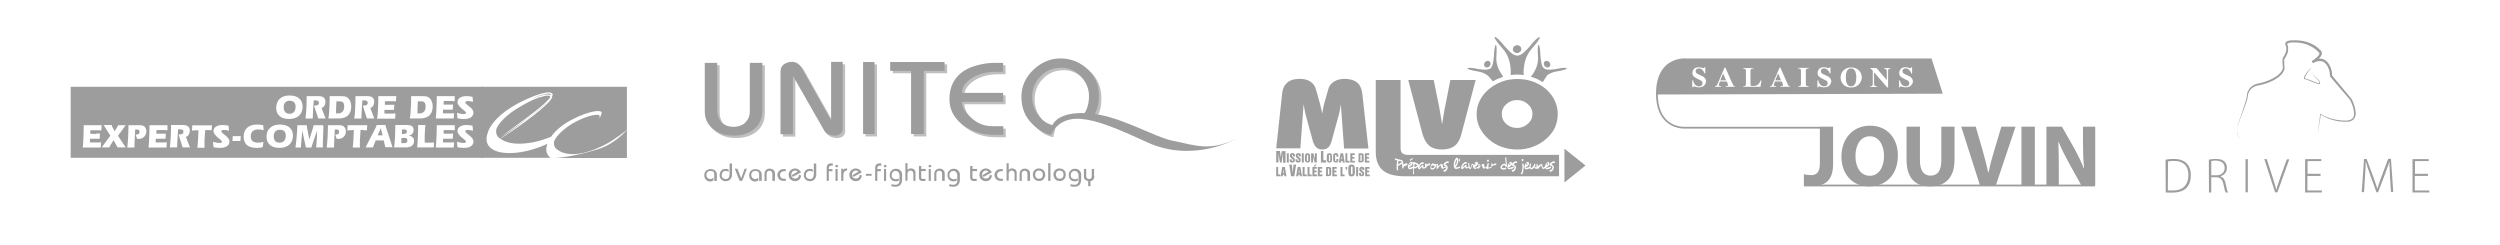 <?xml version="1.0" encoding="utf-8"?>
<!-- Generator: Adobe Illustrator 20.1.0, SVG Export Plug-In . SVG Version: 6.00 Build 0)  -->
<svg version="1.1" id="Calque_1" xmlns="http://www.w3.org/2000/svg" xmlns:xlink="http://www.w3.org/1999/xlink" x="0px" y="0px"
	 viewBox="0 0 1531.7 150" style="enable-background:new 0 0 1531.7 150;" xml:space="preserve">
<style type="text/css">
	.st0{opacity:0.65;fill:#9E9D9D;enable-background:new    ;}
	.st1{opacity:0.65;}
	.st2{fill:#9E9D9D;}
	.st3{fill:#9D9C9C;}
</style>
<g>
	<path class="st0" d="M468.6,69.3c0,4.9-1.8,8.8-5.3,11.5c-3.2,2.5-7.4,3.8-12.4,3.8c-4.9,0-9-1.3-12.4-4c-3.5-2.8-5.2-6.4-5.2-10.8
		V40h7.6v28.2c0,3.8,1,6.6,3,8.5c1.8,1.7,4.1,2.5,7,2.5c3.2,0,5.8-1,7.6-3c1.6-1.8,2.4-3.9,2.4-6.3V40h7.7L468.6,69.3L468.6,69.3z"
		/>
	<path class="st0" d="M517.8,80.7c0,1.1-0.5,2-1.4,2.8c-1,0.7-2.1,1.1-3.5,1.1s-2.6-0.3-3.8-0.8s-2-1.2-2.5-2.1l-19.3-33.8v35.8
		h-7.6V45.4c0-2,0.7-3.5,2.1-4.5c1.4-1,3-1.5,4.9-1.5c2.5,0,4.4,1.2,5.8,3.5l18.2,32.4V39.4h7.1V80.7z"/>
	<path class="st0" d="M537.3,83.6h-7V39.5h7V83.6z"/>
	<path class="st0" d="M580.3,44.9h-12.8v38.7h-7.7V44.9H547v-5.5h33.3V44.9z"/>
	<path class="st0" d="M616,84.1h-5.8c-6.8,0-12.9-1.9-18.1-5.6c-5.9-4.2-8.9-9.6-8.9-16.2c0-6.2,1.9-11.1,5.7-14.8
		c2.9-2.9,6.9-4.9,12.1-6.2c3.4-0.9,6.9-1.3,10.4-1.3h4.7v5.5H612c-6.3,0-11.5,1.4-15.6,4.2c-3.7,2.6-5.5,5.4-5.5,8.7h25.2v5.5
		h-25.2c0,3.2,1.8,6.4,5.5,9.7c3.9,3.5,8.2,5.2,12.8,5.2h7v5.3H616z"/>
	<g class="st1">
		<path class="st2" d="M674.8,60c0,6.3-1,9.5-4.1,13.8l-5.7-1.5c2.5-3.2,3.7-7.2,3.7-11.9c0-4.5-1.6-8.4-4.8-11.9
			c-3.3-3.6-7.4-5.5-12.1-5.5c-5.5,0-10,2-13.4,5.9c-3,3.4-4.5,7.4-4.5,12c0,4.1,1.2,7.9,3.7,11.2c2.5,3.3,5.5,5.4,9.1,6.1l-1.4,5.9
			c-4.6-1-7.3-3-11-6.4c-4.7-4.4-7-10-7-16.9c0-6.4,2.5-12,7.5-16.7c4.8-4.5,10.3-6.8,16.4-6.8c5.7,0,10.9,1.8,15.4,5.5
			C672.1,47.2,674.8,52.9,674.8,60z"/>
	</g>
	<path class="st2" d="M467.1,67.8c0,4.9-1.8,8.8-5.3,11.5c-3.2,2.5-7.4,3.8-12.4,3.8c-4.9,0-9-1.3-12.4-4c-3.5-2.8-5.2-6.4-5.2-10.8
		V38.5h7.6v28.2c0,3.8,1,6.6,3,8.5c1.8,1.7,4.1,2.5,7,2.5c3.2,0,5.8-1,7.6-3c1.6-1.8,2.4-3.9,2.4-6.3V38.5h7.7L467.1,67.8
		L467.1,67.8z"/>
	<path class="st2" d="M516.3,79.2c0,1.1-0.5,2-1.4,2.8c-1,0.7-2.1,1.1-3.5,1.1s-2.6-0.3-3.8-0.8s-2-1.2-2.5-2.1l-19.3-33.8v35.8
		h-7.6V43.9c0-2,0.7-3.5,2.1-4.5c1.4-1,3-1.5,4.9-1.5c2.5,0,4.4,1.2,5.8,3.5l18.2,32.3V37.9h7.1V79.2z"/>
	<path class="st2" d="M535.8,82.1h-7V38h7V82.1z"/>
	<path class="st2" d="M578.8,43.4H566v38.7h-7.8V43.4h-12.8V38h33.3L578.8,43.4L578.8,43.4z"/>
	<path class="st2" d="M614.5,82.6h-5.8c-6.8,0-12.9-1.9-18.1-5.6c-5.9-4.2-8.9-9.6-8.9-16.2c0-6.2,1.9-11.1,5.7-14.8
		c2.9-2.9,6.9-4.9,12.1-6.2c3.4-0.9,6.9-1.3,10.4-1.3h4.7V44h-4.1c-6.3,0-11.5,1.4-15.6,4.2c-3.7,2.6-5.5,5.4-5.5,8.7h25.2v5.5
		h-25.2c0,3.2,1.8,6.4,5.5,9.7c3.9,3.5,8.2,5.2,12.8,5.2h7v5.3H614.5z"/>
	<g>
		<path class="st2" d="M673.3,58.5c0,6.3-1.3,9.9-4.3,14.3l-5.5-2c2.5-3.2,3.7-7.2,3.7-11.9c0-4.5-1.6-8.4-4.8-11.9
			c-3.3-3.6-7.4-5.5-12.1-5.5c-5.5,0-10,2-13.4,5.9c-3,3.4-4.5,7.4-4.5,12c0,4.1,1.2,7.9,3.7,11.2c2.5,3.3,5.5,5.4,9.1,6.1l-1.4,5.9
			c-4.6-1-7.3-3-11-6.4c-4.7-4.3-7-10-7-16.9c0-6.4,2.5-12,7.5-16.7c4.8-4.5,10.3-6.8,16.4-6.8c5.7,0,10.9,1.8,15.4,5.5
			C670.6,45.7,673.3,51.4,673.3,58.5z"/>
	</g>
	<path class="st2" d="M643.8,82.7c0,0-3-14.4,21.6-13.4c19.9,0.8,41.1,14.7,53.8,17.1s21.9,6.8,38.6-1.6c0,0-26.2,15.5-54.9,2.4
		C674.3,74.1,652.9,64.8,643.8,82.7z"/>
	<g>
		<path class="st2" d="M439.1,110.8h-1.5v-4.2c0-0.6-0.2-1-0.5-1.3c-0.4-0.4-1-0.6-1.9-0.6c-0.5,0-1,0.2-1.5,0.5
			c-0.6,0.4-0.9,1.1-0.9,2c0,0.8,0.3,1.5,0.8,1.9s1,0.6,1.7,0.6c0.3,0,0.6-0.1,0.9-0.2c0.3-0.2,0.6-0.4,0.9-0.7v1.7
			c-0.3,0.2-0.5,0.3-0.8,0.5c-0.3,0.1-0.7,0.2-1.2,0.2c-1,0-1.8-0.3-2.5-1c-0.8-0.7-1.1-1.7-1.1-2.8c0-1.1,0.3-2,1-2.7
			s1.7-1.1,2.9-1.1c1.1,0,2.1,0.3,2.8,1c0.6,0.6,1,1.3,1,2.2v4H439.1z"/>
		<path class="st2" d="M448.5,107.1c0,0.9-0.3,1.7-0.8,2.4c-0.7,1-1.7,1.5-3,1.5s-2.2-0.4-2.9-1.2c-0.6-0.7-0.9-1.5-0.9-2.5
			c0-1.2,0.4-2.2,1.1-2.9c0.6-0.6,1.4-0.9,2.2-0.9c0.6,0,1.1,0,1.5,0.1c0.2,0.1,0.5,0.2,0.7,0.3v1.4c-0.2-0.1-0.5-0.3-0.8-0.4
			c-0.4-0.1-0.8-0.2-1.2-0.2c-0.6,0-1.1,0.2-1.5,0.7c-0.5,0.5-0.7,1.2-0.7,2c0,0.9,0.3,1.5,1,1.9c0.4,0.2,1,0.4,1.6,0.4
			c0.7,0,1.3-0.3,1.7-0.9c0.3-0.6,0.5-1.3,0.5-2.2v-6.4h1.5L448.5,107.1L448.5,107.1z"/>
		<path class="st2" d="M457.6,103.4l-2.5,6.6c-0.1,0.3-0.3,0.5-0.5,0.7s-0.4,0.2-0.7,0.2c-0.5,0-0.9-0.3-1.1-0.9l-2.6-6.6h1.6
			l2.3,5.8l2.1-5.8L457.6,103.4z"/>
		<path class="st2" d="M466.6,110.8h-1.5v-4.2c0-0.6-0.2-1-0.5-1.3c-0.4-0.4-1-0.6-1.9-0.6c-0.5,0-1,0.2-1.5,0.5
			c-0.6,0.4-0.9,1.1-0.9,2c0,0.8,0.3,1.5,0.8,1.9s1,0.6,1.7,0.6c0.3,0,0.6-0.1,0.9-0.2c0.3-0.2,0.6-0.4,0.9-0.7v1.7
			c-0.3,0.2-0.5,0.3-0.8,0.5c-0.3,0.1-0.7,0.2-1.2,0.2c-1,0-1.8-0.3-2.5-1c-0.8-0.7-1.1-1.7-1.1-2.8c0-1.1,0.3-2,1-2.7
			s1.7-1.1,2.9-1.1c1.1,0,2.1,0.3,2.8,1c0.6,0.6,1,1.3,1,2.2v4H466.6z"/>
		<path class="st2" d="M474.7,110.8h-1.5v-4.3c0-0.5-0.1-1-0.4-1.3c-0.3-0.4-0.7-0.6-1.3-0.6s-1,0.2-1.3,0.5s-0.5,0.8-0.5,1.3v4.5
			h-1.3v-4.5c0-0.9,0.3-1.6,0.9-2.2c0.6-0.6,1.4-0.9,2.4-0.9c0.7,0,1.3,0.2,1.9,0.6c0.8,0.6,1.2,1.3,1.2,2.4v4.5H474.7z"/>
		<path class="st2" d="M481.5,110.8h-1.6c-1.2,0-2.1-0.4-2.8-1.3c-0.5-0.7-0.8-1.4-0.8-2.3c0-0.8,0.3-1.6,0.9-2.3
			c0.7-0.9,1.6-1.3,2.8-1.3h1.4v1.3h-1.1c-0.6,0-1.1,0.2-1.5,0.5c-0.6,0.4-0.9,1-0.9,1.8c0,0.6,0.2,1.1,0.5,1.5
			c0.4,0.5,1.1,0.8,1.9,0.8h1.1L481.5,110.8L481.5,110.8z"/>
		<path class="st2" d="M490.8,107.5c0,0.8-0.3,1.5-0.8,2.2c-0.7,0.9-1.7,1.3-2.9,1.3c-1.1,0-2-0.4-2.8-1.1c-0.7-0.7-1.1-1.6-1.1-2.7
			c0-1.3,0.4-2.3,1.3-3c0.7-0.6,1.6-1,2.6-1c0.8,0,1.5,0.2,2.2,0.7c0.6,0.4,1.1,1,1.5,1.7l-5.1,2.8l-0.6-1.1l3.6-2.1
			c-0.3-0.3-0.5-0.5-0.6-0.5c-0.2-0.1-0.6-0.2-0.9-0.2c-0.8,0-1.4,0.3-1.8,0.8c-0.4,0.5-0.6,1.1-0.6,1.8c0,0.6,0.2,1.2,0.6,1.6
			c0.4,0.5,1.1,0.7,1.8,0.7c0.8,0,1.3-0.2,1.7-0.6c0.3-0.3,0.5-0.9,0.7-1.7L490.8,107.5z"/>
		<path class="st2" d="M500.1,107.1c0,0.9-0.3,1.7-0.8,2.4c-0.7,1-1.7,1.5-3,1.5s-2.2-0.4-2.9-1.2c-0.6-0.7-0.9-1.5-0.9-2.5
			c0-1.2,0.4-2.2,1.1-2.9c0.6-0.6,1.4-0.9,2.2-0.9c0.6,0,1.1,0,1.5,0.1c0.2,0.1,0.5,0.2,0.7,0.3v1.4c-0.2-0.1-0.5-0.3-0.8-0.4
			c-0.4-0.1-0.8-0.2-1.2-0.2c-0.6,0-1.1,0.2-1.5,0.7c-0.5,0.5-0.7,1.2-0.7,2c0,0.9,0.3,1.5,1,1.9c0.4,0.2,1,0.4,1.6,0.4
			c0.7,0,1.3-0.3,1.7-0.9c0.3-0.6,0.5-1.3,0.5-2.2v-6.4h1.5L500.1,107.1L500.1,107.1z"/>
		<path class="st2" d="M510.3,101.5h-1c-0.6,0-1,0.2-1.3,0.7c-0.1,0.3-0.2,0.7-0.2,1.4h2.2v1.3h-2.2v5.9h-1.3v-8
			c0-1,0.3-1.7,0.9-2.2c0.4-0.3,1-0.5,1.6-0.5h1.2L510.3,101.5L510.3,101.5z"/>
		<path class="st2" d="M513.5,101.7c0,0.3-0.1,0.5-0.3,0.6s-0.4,0.2-0.6,0.2c-0.2,0-0.4-0.1-0.6-0.2c-0.2-0.1-0.2-0.3-0.2-0.6
			c0-0.2,0.1-0.4,0.2-0.5c0.2-0.1,0.4-0.2,0.6-0.2c0.2,0,0.4,0.1,0.6,0.2C513.4,101.3,513.5,101.5,513.5,101.7z M513.2,110.8h-1.3
			v-7.3h1.3V110.8z"/>
		<path class="st2" d="M519.1,104.5h-0.4c-0.7,0.1-1.1,0.4-1.5,0.8c-0.3,0.5-0.5,1.2-0.5,2.1v3.4h-1.3v-7.4h1.3v0.7
			c0.2-0.2,0.4-0.4,0.6-0.6c0.4-0.2,0.7-0.3,1.2-0.3h0.5v1.3H519.1z"/>
		<path class="st2" d="M528,107.5c0,0.8-0.3,1.5-0.8,2.2c-0.7,0.9-1.7,1.3-2.9,1.3c-1.1,0-2-0.4-2.8-1.1c-0.7-0.7-1.1-1.6-1.1-2.7
			c0-1.3,0.4-2.3,1.3-3c0.7-0.6,1.6-1,2.6-1c0.8,0,1.5,0.2,2.2,0.7c0.6,0.4,1.1,1,1.5,1.7l-5.1,2.8l-0.6-1.1l3.6-2.1
			c-0.3-0.3-0.5-0.5-0.6-0.5c-0.2-0.1-0.6-0.2-0.9-0.2c-0.8,0-1.4,0.3-1.8,0.8c-0.4,0.5-0.6,1.1-0.6,1.8c0,0.6,0.2,1.2,0.6,1.6
			c0.4,0.5,1.1,0.7,1.8,0.7c0.8,0,1.3-0.2,1.7-0.6c0.3-0.3,0.5-0.9,0.7-1.7L528,107.5z"/>
		<path class="st2" d="M534,107.7h-3.5v-1.2h3.5V107.7z"/>
		<path class="st2" d="M540,101.5h-1c-0.6,0-1,0.2-1.3,0.7c-0.1,0.3-0.2,0.7-0.2,1.4h2.2v1.3h-2.2v5.9h-1.3v-8c0-1,0.3-1.7,0.9-2.2
			c0.4-0.3,1-0.5,1.6-0.5h1.2L540,101.5L540,101.5z"/>
		<path class="st2" d="M543.2,101.7c0,0.3-0.1,0.5-0.3,0.6s-0.4,0.2-0.6,0.2c-0.2,0-0.4-0.1-0.6-0.2c-0.2-0.1-0.2-0.3-0.2-0.6
			c0-0.2,0.1-0.4,0.2-0.5c0.2-0.1,0.4-0.2,0.6-0.2c0.2,0,0.4,0.1,0.6,0.2C543.1,101.3,543.2,101.5,543.2,101.7z M542.9,110.8h-1.3
			v-7.3h1.3V110.8z"/>
		<path class="st2" d="M552.6,110.8c0,0.7-0.2,1.4-0.6,2c-0.7,1.1-1.8,1.6-3.4,1.6c-0.6,0-1,0-1.5-0.1c-0.4-0.1-0.8-0.2-1.1-0.3
			l0.4-1.2c0.8,0.3,1.5,0.4,2.2,0.4c0.8,0,1.4-0.2,1.8-0.6c0.4-0.4,0.7-1,0.7-1.7v-3.4c0-0.8-0.2-1.5-0.7-2c-0.4-0.5-1-0.8-1.6-0.8
			c-0.7,0-1.3,0.2-1.7,0.6c-0.5,0.5-0.8,1.2-0.8,2.2c0,0.6,0.2,1.2,0.7,1.6s1.1,0.7,1.9,0.7c0.4,0,0.7,0,0.9-0.1
			c0.3-0.1,0.6-0.2,0.9-0.5v1.4c-0.2,0.2-0.5,0.3-0.8,0.4s-0.7,0.1-1.1,0.1c-1.2,0-2.2-0.4-2.8-1.2c-0.6-0.7-0.9-1.6-0.9-2.7
			c0-1.3,0.5-2.3,1.4-3c0.7-0.6,1.6-0.8,2.5-0.8c1,0,1.9,0.3,2.6,1c0.8,0.7,1.1,1.5,1.1,2.5v3.9H552.6z"/>
		<path class="st2" d="M560.9,110.8h-1.3v-4.4c0-0.6-0.2-1-0.5-1.4c-0.3-0.3-0.7-0.5-1.2-0.5c-0.7,0-1.2,0.2-1.5,0.7
			c-0.3,0.4-0.4,0.8-0.4,1.3v4.2h-1.3V100h1.3v4c0.4-0.3,0.7-0.5,0.9-0.6c0.4-0.2,0.7-0.2,1.2-0.2c0.8,0,1.5,0.2,2,0.7
			c0.6,0.5,0.8,1.1,0.8,1.8V110.8z"/>
		<path class="st2" d="M567.2,104.8h-2.8v3.8c0,0.3,0,0.5,0.1,0.7s0.4,0.3,0.8,0.3h1.7v1.3h-1.8c-0.7,0-1.3-0.2-1.7-0.7
			c-0.4-0.4-0.5-1-0.5-1.7v-6.8h1.4v1.8h2.8V104.8z"/>
		<path class="st2" d="M570.6,101.7c0,0.3-0.1,0.5-0.3,0.6s-0.4,0.2-0.6,0.2c-0.2,0-0.4-0.1-0.6-0.2c-0.2-0.1-0.2-0.3-0.2-0.6
			c0-0.2,0.1-0.4,0.2-0.5c0.2-0.1,0.4-0.2,0.6-0.2c0.2,0,0.4,0.1,0.6,0.2C570.5,101.3,570.6,101.5,570.6,101.7z M570.3,110.8H569
			v-7.3h1.3V110.8z"/>
		<path class="st2" d="M578.7,110.8h-1.5v-4.3c0-0.5-0.1-1-0.4-1.3c-0.3-0.4-0.7-0.6-1.3-0.6s-1,0.2-1.3,0.5s-0.5,0.8-0.5,1.3v4.5
			h-1.3v-4.5c0-0.9,0.3-1.6,0.9-2.2c0.6-0.6,1.4-0.9,2.4-0.9c0.7,0,1.3,0.2,1.9,0.6c0.8,0.6,1.2,1.3,1.2,2.4v4.5H578.7z"/>
		<path class="st2" d="M588,110.8c0,0.7-0.2,1.4-0.6,2c-0.7,1.1-1.8,1.6-3.4,1.6c-0.6,0-1,0-1.5-0.1c-0.4-0.1-0.8-0.2-1.1-0.3
			l0.4-1.2c0.8,0.3,1.5,0.4,2.2,0.4c0.8,0,1.4-0.2,1.8-0.6c0.4-0.4,0.7-1,0.7-1.7v-3.4c0-0.8-0.2-1.5-0.7-2c-0.4-0.5-1-0.8-1.6-0.8
			c-0.7,0-1.3,0.2-1.7,0.6c-0.5,0.5-0.8,1.2-0.8,2.2c0,0.6,0.2,1.2,0.7,1.6s1.1,0.7,1.9,0.7c0.4,0,0.7,0,0.9-0.1
			c0.3-0.1,0.6-0.2,0.9-0.5v1.4c-0.2,0.2-0.5,0.3-0.8,0.4s-0.7,0.1-1.1,0.1c-1.2,0-2.2-0.4-2.8-1.2c-0.6-0.7-0.9-1.6-0.9-2.7
			c0-1.3,0.5-2.3,1.4-3c0.7-0.6,1.6-0.8,2.5-0.8c1,0,1.9,0.3,2.6,1c0.7,0.7,1.1,1.5,1.1,2.5v3.9H588z"/>
		<path class="st2" d="M598.6,104.8h-2.8v3.8c0,0.3,0,0.5,0.1,0.7s0.4,0.3,0.8,0.3h1.7v1.3h-1.8c-0.7,0-1.3-0.2-1.7-0.7
			c-0.4-0.4-0.5-1-0.5-1.7v-6.8h1.4v1.8h2.8V104.8z"/>
		<path class="st2" d="M607.7,107.5c0,0.8-0.3,1.5-0.8,2.2c-0.7,0.9-1.7,1.3-2.9,1.3c-1.1,0-2-0.4-2.8-1.1c-0.7-0.7-1.1-1.6-1.1-2.7
			c0-1.3,0.4-2.3,1.3-3c0.7-0.6,1.6-1,2.6-1c0.8,0,1.5,0.2,2.2,0.7c0.6,0.4,1.1,1,1.5,1.7l-5.1,2.8l-0.6-1.1l3.6-2.1
			c-0.3-0.3-0.5-0.5-0.6-0.5c-0.2-0.1-0.6-0.2-0.9-0.2c-0.8,0-1.4,0.3-1.8,0.8c-0.4,0.5-0.6,1.1-0.6,1.8c0,0.6,0.2,1.2,0.6,1.6
			c0.4,0.5,1.1,0.7,1.8,0.7c0.8,0,1.3-0.2,1.7-0.6c0.3-0.3,0.5-0.9,0.7-1.7L607.7,107.5z"/>
		<path class="st2" d="M614.5,110.8h-1.6c-1.2,0-2.1-0.4-2.8-1.3c-0.5-0.7-0.8-1.4-0.8-2.3c0-0.8,0.3-1.6,0.9-2.3
			c0.7-0.9,1.6-1.3,2.8-1.3h1.4v1.3h-1.1c-0.6,0-1.1,0.2-1.5,0.5c-0.6,0.4-0.9,1-0.9,1.8c0,0.6,0.2,1.1,0.5,1.5
			c0.4,0.5,1.1,0.8,1.9,0.8h1.1L614.5,110.8L614.5,110.8z"/>
		<path class="st2" d="M622.9,110.8h-1.3v-4.4c0-0.6-0.2-1-0.5-1.4c-0.3-0.3-0.7-0.5-1.2-0.5c-0.7,0-1.2,0.2-1.5,0.7
			c-0.3,0.4-0.4,0.8-0.4,1.3v4.2h-1.3V100h1.3v4c0.4-0.3,0.7-0.5,0.9-0.6c0.4-0.2,0.7-0.2,1.2-0.2c0.8,0,1.5,0.2,2,0.7
			c0.6,0.5,0.8,1.1,0.8,1.8V110.8z"/>
		<path class="st2" d="M631,110.8h-1.5v-4.3c0-0.5-0.1-1-0.4-1.3c-0.3-0.4-0.7-0.6-1.3-0.6s-1,0.2-1.3,0.5s-0.5,0.8-0.5,1.3v4.5
			h-1.3v-4.5c0-0.9,0.3-1.6,0.9-2.2c0.6-0.6,1.4-0.9,2.4-0.9c0.7,0,1.3,0.2,1.9,0.6c0.8,0.6,1.2,1.3,1.2,2.4v4.5H631z"/>
		<path class="st2" d="M640.4,107.1c0,0.9-0.3,1.8-0.9,2.5c-0.7,0.9-1.6,1.3-2.7,1.3c-1.3,0-2.4-0.4-3-1.2c-0.6-0.7-1-1.7-1-2.8
			c0-1.1,0.4-2,1.1-2.7c0.7-0.7,1.6-1,2.6-1s1.9,0.3,2.6,0.9C640,104.8,640.4,105.8,640.4,107.1z M638.9,106.9
			c0-0.7-0.2-1.3-0.6-1.7c-0.4-0.4-1-0.7-1.8-0.7s-1.4,0.3-1.8,0.8c-0.3,0.4-0.5,1-0.5,1.6c0,0.7,0.2,1.3,0.5,1.7
			c0.4,0.6,1,0.9,1.8,0.9c0.7,0,1.3-0.2,1.7-0.5C638.7,108.6,638.9,107.9,638.9,106.9z"/>
		<path class="st2" d="M643.6,110.8h-1.4V100h1.4V110.8z"/>
		<path class="st2" d="M653,107.1c0,0.9-0.3,1.8-0.9,2.5c-0.7,0.9-1.6,1.3-2.7,1.3c-1.3,0-2.4-0.4-3-1.2c-0.6-0.7-1-1.7-1-2.8
			c0-1.1,0.4-2,1.1-2.7c0.7-0.7,1.6-1,2.6-1s1.9,0.3,2.6,0.9C652.6,104.8,653,105.8,653,107.1z M651.6,106.9c0-0.7-0.2-1.3-0.6-1.7
			c-0.4-0.4-1-0.7-1.8-0.7s-1.4,0.3-1.8,0.8c-0.3,0.4-0.5,1-0.5,1.6c0,0.7,0.2,1.3,0.5,1.7c0.4,0.6,1,0.9,1.8,0.9
			c0.7,0,1.3-0.2,1.7-0.5C651.3,108.6,651.6,107.9,651.6,106.9z"/>
		<path class="st2" d="M662.3,110.8c0,0.7-0.2,1.4-0.6,2c-0.7,1.1-1.8,1.6-3.4,1.6c-0.6,0-1,0-1.5-0.1c-0.4-0.1-0.8-0.2-1.1-0.3
			l0.4-1.2c0.8,0.3,1.5,0.4,2.2,0.4c0.8,0,1.4-0.2,1.8-0.6c0.4-0.4,0.7-1,0.7-1.7v-3.4c0-0.8-0.2-1.5-0.7-2c-0.4-0.5-1-0.8-1.6-0.8
			c-0.7,0-1.3,0.2-1.7,0.6c-0.5,0.5-0.8,1.2-0.8,2.2c0,0.6,0.2,1.2,0.7,1.6s1.1,0.7,1.9,0.7c0.4,0,0.7,0,0.9-0.1
			c0.3-0.1,0.6-0.2,0.9-0.5v1.4c-0.2,0.2-0.5,0.3-0.8,0.4s-0.7,0.1-1.1,0.1c-1.2,0-2.2-0.4-2.8-1.2c-0.6-0.7-0.9-1.6-0.9-2.7
			c0-1.3,0.5-2.3,1.4-3c0.7-0.6,1.6-0.8,2.5-0.8c1,0,1.9,0.3,2.6,1c0.7,0.7,1.1,1.5,1.1,2.5v3.9H662.3z"/>
		<path class="st2" d="M670.5,107.8c0,0.8-0.2,1.5-0.5,2c-0.4,0.6-1,1-1.9,1.2v3.1h-1.4V111c-0.8-0.2-1.3-0.5-1.8-0.9
			c-0.5-0.5-0.8-1.1-0.8-1.8v-4.8h1.4v4.1c0,0.6,0.1,1.1,0.3,1.4c0.3,0.4,0.8,0.7,1.5,0.7c0.5,0,0.9-0.2,1.2-0.5s0.4-0.8,0.4-1.3
			v-4.4h1.4v4.3H670.5z"/>
	</g>
</g>
<g>
	<path class="st2" d="M781.9,99.6v-7.1h2.3l0.3,2.3l0.1,0.9l0.1,1c0-0.2,0-0.3,0-0.5c0-0.1,0-0.4,0.1-0.6c0-0.1,0-0.2,0-0.3
		c0-0.1,0-0.2,0.1-0.4l0.4-2.3h2.3v7.1h-1.5V97v-1.7v-1.8l-0.2,1.6l-0.1,0.8l-0.6,3.7h-1l-0.6-3.5l-0.2-1.4l-0.1-1.2v1.6v1.8v2.6
		L781.9,99.6L781.9,99.6z M804.8,102.1h0.6l1.4-1.2h-1.2L804.8,102.1z M788.4,93.9h1.2v5.7h-1.2V93.9z M790.2,97.6h1.2v0.5
		c0,0.2,0,0.3,0.1,0.4s0.2,0.1,0.3,0.1s0.2,0,0.3-0.1s0.1-0.2,0.1-0.3c0-0.1,0-0.2-0.1-0.4c-0.1-0.1-0.2-0.2-0.3-0.4l-0.3-0.2
		c-0.2-0.2-0.4-0.3-0.5-0.4s-0.2-0.2-0.3-0.3c-0.1-0.2-0.2-0.3-0.3-0.5s-0.1-0.4-0.1-0.7c0-0.5,0.1-0.8,0.4-1.1
		c0.3-0.3,0.7-0.4,1.2-0.4s0.9,0.1,1.1,0.4c0.3,0.2,0.4,0.6,0.4,1.1v0.5h-1.2v-0.4c0-0.2,0-0.3-0.1-0.4s-0.2-0.1-0.3-0.1
		s-0.2,0-0.2,0.1c-0.1,0.1-0.1,0.2-0.1,0.3c0,0.2,0.3,0.5,0.8,1l0,0l0.1,0.1c0.5,0.4,0.7,0.7,0.8,0.9c0.1,0.1,0.1,0.2,0.1,0.4
		c0,0.1,0,0.1,0,0.2s0,0.1,0,0.2c0,0.5-0.1,0.9-0.4,1.1c-0.3,0.3-0.7,0.4-1.2,0.4s-0.9-0.1-1.2-0.4s-0.4-0.7-0.4-1.2v-0.4H790.2z
		 M793.8,97.6h1.2v0.5c0,0.2,0,0.3,0.1,0.4s0.2,0.1,0.3,0.1s0.2,0,0.3-0.1s0.1-0.2,0.1-0.3c0-0.1,0-0.2-0.1-0.4
		c-0.1-0.1-0.2-0.2-0.3-0.4l-0.3-0.2c-0.2-0.2-0.4-0.3-0.5-0.4s-0.2-0.2-0.3-0.3c-0.1-0.2-0.2-0.3-0.3-0.5s-0.1-0.4-0.1-0.7
		c0-0.5,0.1-0.8,0.4-1.1c0.3-0.3,0.7-0.4,1.2-0.4s0.9,0.1,1.1,0.4c0.3,0.2,0.4,0.6,0.4,1.1v0.5h-1.2v-0.4c0-0.2,0-0.3-0.1-0.4
		s-0.2-0.1-0.3-0.1s-0.2,0-0.2,0.1c-0.1,0.1-0.1,0.2-0.1,0.3c0,0.2,0.3,0.5,0.8,1l0,0l0.1,0.1c0.5,0.4,0.7,0.7,0.8,0.9
		c0.1,0.1,0.1,0.2,0.1,0.4c0,0.1,0,0.1,0,0.2s0,0.1,0,0.2c0,0.5-0.1,0.9-0.4,1.1c-0.3,0.3-0.7,0.4-1.2,0.4s-0.9-0.1-1.2-0.4
		s-0.4-0.7-0.4-1.2v-0.4H793.8z M797.6,93.9h1.2v5.7h-1.2V93.9z M800.7,95.4v2.8c0,0.2,0,0.3,0.1,0.4s0.2,0.1,0.3,0.1s0.2,0,0.3-0.1
		s0.1-0.2,0.1-0.4v-2.8c0-0.2,0-0.3-0.1-0.4s-0.1-0.1-0.3-0.1c-0.1,0-0.2,0-0.3,0.1C800.7,95,800.7,95.2,800.7,95.4 M799.5,95.6
		c0-0.6,0.1-1,0.4-1.3c0.3-0.3,0.7-0.4,1.2-0.4s0.9,0.1,1.2,0.4s0.4,0.7,0.4,1.3v2.3c0,0.6-0.1,1-0.4,1.3c-0.3,0.3-0.7,0.4-1.2,0.4
		s-0.9-0.2-1.2-0.5s-0.4-0.7-0.4-1.3V95.6z M803.3,99.6v-5.7h1.4l0.6,2.3c0,0.1,0.1,0.3,0.1,0.4c0,0.2,0.1,0.3,0.1,0.4l0.2,0.9
		c0-0.2,0-0.4-0.1-0.5c0-0.1,0-0.2,0-0.4v-1v-2.1h1.2v5.7h-1.3l-0.7-2.4l-0.2-0.8l-0.2-0.9l0.1,1.2v1.1v1.8H803.3z M809.3,99.6v-7.1
		h1.5v5.7h1.7v1.4H809.3z M814.2,95.4v2.8c0,0.2,0,0.3,0.1,0.4s0.2,0.1,0.3,0.1s0.2,0,0.3-0.1s0.1-0.2,0.1-0.4v-2.8
		c0-0.2,0-0.3-0.1-0.4s-0.1-0.1-0.3-0.1c-0.1,0-0.2,0-0.3,0.1C814.2,95,814.2,95.2,814.2,95.4 M812.9,95.6c0-0.6,0.1-1,0.4-1.3
		c0.3-0.3,0.7-0.4,1.2-0.4s0.9,0.1,1.2,0.4s0.4,0.7,0.4,1.3v2.3c0,0.6-0.1,1-0.4,1.3c-0.3,0.3-0.7,0.4-1.2,0.4s-0.9-0.2-1.2-0.5
		s-0.4-0.7-0.4-1.3V95.6z M820,97.9c0,0.6-0.1,1-0.4,1.3c-0.3,0.3-0.7,0.4-1.2,0.4s-0.9-0.2-1.2-0.5s-0.4-0.7-0.4-1.3v-2.3
		c0-0.6,0.1-1,0.4-1.3c0.3-0.3,0.7-0.4,1.2-0.4s0.9,0.1,1.2,0.4s0.4,0.7,0.4,1.3V96h-1.2v-0.6c0-0.2,0-0.3-0.1-0.4s-0.1-0.1-0.3-0.1
		c-0.1,0-0.2,0-0.3,0.1s-0.1,0.2-0.1,0.4v2.8c0,0.2,0,0.3,0.1,0.4s0.2,0.1,0.3,0.1s0.2,0,0.3-0.1s0.1-0.2,0.1-0.4v-0.8h1.2V97.9z
		 M820.3,99.6l1-5.7h1.6l1,5.7h-1.3l-0.1-1h-0.8l-0.1,1H820.3z M821.8,97.5h0.6l-0.2-1.7v-0.4c0-0.1,0-0.2,0-0.3c0-0.1,0-0.2,0-0.3
		v0.5l-0.1,0.5L821.8,97.5z M824.3,99.6v-5.7h1.2v4.6h1.3v1.1H824.3z M827.3,99.6v-5.7h2.7V95h-1.5v1.1h1.3v1.1h-1.3v1.3h1.6v1.1
		H827.3z M833.7,94.9h-0.2v3.7h0.2c0.2,0,0.4,0,0.5-0.1s0.1-0.2,0.1-0.4v-2.7c0-0.2,0-0.3-0.1-0.4S834,94.9,833.7,94.9 M832.4,93.9
		h1.5c0.7,0,1.1,0.1,1.3,0.3c0.2,0.2,0.3,0.6,0.3,1.2V98c0,0.3,0,0.6-0.1,0.7c-0.1,0.2-0.2,0.4-0.3,0.5c-0.1,0-0.1,0.1-0.2,0.1
		c-0.1,0-0.2,0.1-0.3,0.1c-0.2,0-0.5,0.1-1,0.1h-0.2h-1.1L832.4,93.9L832.4,93.9z M836.2,99.6v-5.7h2.7V95h-1.5v1.1h1.3v1.1h-1.3
		v1.3h1.6v1.1H836.2z M781.9,108v-5.7h1.2v4.6h1.3v1.1H781.9z M784.6,108l1-5.7h1.6l1,5.7h-1.3l-0.1-1H786l-0.1,1H784.6z
		 M786.1,105.9h0.6l-0.2-1.7v-0.4c0-0.1,0-0.2,0-0.3c0-0.1,0-0.2,0-0.3v0.5l-0.1,0.5L786.1,105.9z M791,108l-1.1-7.1h1.6l0.3,2.9
		l0.1,0.9l0.1,1.5c0-0.3,0-0.6,0.1-1c0-0.4,0.1-0.8,0.1-1.1v-0.3l0.3-2.9h1.6L793,108H791z M794.1,108l1-5.7h1.6l1,5.7h-1.3l-0.1-1
		h-0.8l-0.1,1H794.1z M795.6,105.9h0.6l-0.2-1.7v-0.4c0-0.1,0-0.2,0-0.3c0-0.1,0-0.2,0-0.3v0.5l-0.1,0.5L795.6,105.9z M798.1,108
		v-5.7h1.2v4.6h1.3v1.1H798.1z M801.1,108v-5.7h1.2v4.6h1.3v1.1H801.1z M804.1,108v-5.7h2.7v1.1h-1.5v1.1h1.3v1.1h-1.3v1.3h1.6v1.1
		H804.1z M807.4,108v-5.7h2.7v1.1h-1.5v1.1h1.3v1.1h-1.3v1.3h1.6v1.1H807.4z M813.8,103.3h-0.2v3.7h0.2c0.2,0,0.4,0,0.5-0.1
		s0.1-0.2,0.1-0.4v-2.7c0-0.2,0-0.3-0.1-0.4S814.1,103.3,813.8,103.3 M812.5,102.3h1.5c0.7,0,1.1,0.1,1.3,0.3
		c0.2,0.2,0.3,0.6,0.3,1.2v2.6c0,0.3,0,0.6-0.1,0.7c-0.1,0.2-0.2,0.4-0.3,0.5c-0.1,0-0.1,0.1-0.2,0.1c-0.1,0-0.2,0.1-0.3,0.1
		c-0.2,0-0.5,0.1-1,0.1h-0.2h-1.1L812.5,102.3L812.5,102.3z M816.3,108v-5.7h2.7v1.1h-1.5v1.1h1.3v1.1h-1.3v1.3h1.6v1.1H816.3z
		 M821.3,108v-5.7h1.2v4.6h1.3v1.1H821.3z M824.4,103.5v-1.2h1v1c0,0.2,0,0.4-0.1,0.5c-0.1,0.2-0.2,0.3-0.4,0.5h-0.5
		c0.1-0.1,0.2-0.2,0.2-0.2s0.1-0.1,0.2-0.2c0.1-0.1,0.1-0.2,0.2-0.4C825,103.5,824.4,103.5,824.4,103.5z M827.7,102.7v3.4
		c0,0.2,0,0.4,0.1,0.5s0.2,0.2,0.4,0.2s0.3-0.1,0.4-0.2c0.1-0.1,0.1-0.3,0.1-0.5v-3.4c0-0.2,0-0.4-0.1-0.5s-0.2-0.2-0.3-0.2
		c-0.2,0-0.3,0.1-0.4,0.2C827.7,102.3,827.7,102.5,827.7,102.7 M826.1,103c0-0.7,0.2-1.3,0.5-1.6c0.3-0.4,0.8-0.6,1.5-0.6
		s1.2,0.2,1.5,0.6s0.5,0.9,0.5,1.6v2.9c0,0.7-0.2,1.3-0.5,1.6c-0.3,0.4-0.8,0.6-1.5,0.6s-1.2-0.2-1.5-0.6s-0.5-0.9-0.5-1.6V103z
		 M830.9,102.3h1.2v5.7h-1.2V102.3z M832.7,106h1.2v0.5c0,0.2,0,0.3,0.1,0.4s0.2,0.1,0.3,0.1s0.2,0,0.3-0.1s0.1-0.2,0.1-0.3
		c0-0.1,0-0.2-0.1-0.4c-0.1-0.1-0.2-0.2-0.3-0.4l-0.3-0.2c-0.2-0.2-0.4-0.3-0.5-0.4s-0.2-0.2-0.3-0.3c-0.1-0.2-0.2-0.3-0.3-0.5
		s-0.1-0.4-0.1-0.7c0-0.5,0.1-0.8,0.4-1.1c0.3-0.3,0.7-0.4,1.2-0.4s0.9,0.1,1.1,0.4c0.3,0.2,0.4,0.6,0.4,1.1v0.5h-1.2v-0.4
		c0-0.2,0-0.3-0.1-0.4s-0.2-0.1-0.3-0.1s-0.2,0-0.2,0.1c-0.1,0.1-0.1,0.2-0.1,0.3c0,0.2,0.3,0.5,0.8,1l0,0l0.1,0.1
		c0.5,0.4,0.7,0.7,0.8,0.9c0.1,0.1,0.1,0.2,0.1,0.4c0,0.1,0,0.1,0,0.2s0,0.1,0,0.2c0,0.5-0.1,0.9-0.4,1.1c-0.3,0.3-0.7,0.4-1.2,0.4
		s-0.9-0.1-1.2-0.4s-0.4-0.7-0.4-1.2V106H832.7z M836.4,108v-5.7h2.7v1.1h-1.5v1.1h1.3v1.1h-1.3v1.3h1.6v1.1H836.4z"/>
	<path class="st2" d="M838.4,91h-14.9l-2-27.1L821,67l-0.6,2.8l-4.6,16.8c-0.5,1.7-1.2,3-2.1,3.8c-0.9,0.8-2.1,1.2-3.6,1.2
		c-1.4,0-2.6-0.4-3.5-1.2c-0.9-0.8-1.7-2.1-2.2-3.8l-4.6-16.8l-0.5-2.5l-0.6-3.5l-2,27.1h-14.8l3.7-34c0.3-2.8,1.4-4.9,3.2-6.4
		s4.4-2.2,7.5-2.2c2.5,0,4.7,0.5,6.4,1.6c1.8,1.1,2.9,2.7,3.5,4.7l2.6,9.2l0.6,2.5l0.7,3.3l0.7-4l0.4-1.7l2.6-9.2
		c0.5-2,1.7-3.6,3.5-4.7c0.7-0.4,1.5-0.8,2.3-1.1c0,0,2.4-0.6,4-0.6c2.5,0,4.7,0.6,4.7,0.6c1.2,0.4,2.2,0.9,3,1.5
		c1.8,1.4,2.9,3.6,3.3,6.5L838.4,91z"/>
	<path class="st2" d="M904.1,49l-8.7,33c-0.8,3.4-2.2,5.8-4.1,7.3s-4.5,2.3-7.9,2.3c-3.3,0-5.9-0.8-7.7-2.3s-3.2-3.9-4.2-7.3
		l-8.7-33h7.8h7.8l3.4,16.8l1.6,9.5l0.1,1l1.5-9.1l0.3-1.4l3.3-16.8C888.6,49,904.1,49,904.1,49z"/>
	<path class="st2" d="M954.4,69.9c0,2.9-0.6,5.7-1.7,8.2c-1.2,2.6-3,4.9-5.4,7s-5.1,3.7-8.1,4.8c-1.6,0.6-3.2,1-4.7,1.3
		s-3.2,0.4-4.9,0.4c-3.4,0-6.5-0.5-9.5-1.6c-3-1-5.6-2.6-8-4.7s-4.2-4.4-5.5-7s-1.9-5.4-1.9-8.3c0-3,0.6-5.7,1.9-8.3
		c1.2-2.6,3.1-4.9,5.5-7c2.4-2,5.1-3.6,8.1-4.7c3-1.1,6.1-1.6,9.5-1.6c3.2,0,6.4,0.5,9.5,1.6c3,1.1,5.7,2.6,8,4.6s4.1,4.4,5.4,7.1
		C953.8,64.3,954.4,67,954.4,69.9 M938.9,69.9c0-1.2-0.2-2.3-0.7-3.3c-0.4-1-1.1-1.9-2.1-2.8c-1.8-1.6-4-2.5-6.6-2.5
		c-2.5,0-4.7,0.8-6.6,2.5s-2.8,3.7-2.8,6c0,2.4,0.9,4.5,2.7,6.1c1.8,1.6,4,2.5,6.7,2.5c2.4,0,4.6-0.8,6.5-2.5
		C938,74.2,938.9,72.2,938.9,69.9"/>
	<polygon class="st2" points="971.4,101.4 958.5,111.8 958.5,91.1 	"/>
	<path class="st2" d="M920.4,46c-2.4-3.3-4-7.1-3.6-11.6c0.8-10-1.3-8.4-1.5,0c-0.3,2.9-0.6,5.2-1.4,6.6c-0.5,0.9-0.8,1.1-1.8,1.4
		c-1.4,0.5-3.7,0.3-6.3-0.1c-7.9-1.8-9.8,0-0.3,1.5c2.1,0.3,4,1.1,5.6,2.2c0.5,0,2.9,3.1,3.2,3.5c0.1,0.1,0.2,0.2,0.4,0.3
		c1.5-0.9,3.1-1.6,4.8-2.2c0.5-0.2,0.9-0.3,1.4-0.5C920.8,46.8,920.6,46.4,920.4,46 M910.1,37.8c-0.9,0.8-1.1,2.1-0.5,2.9
		c0.6,0.8,1.9,0.9,2.8,0.1c0.9-0.8,1.1-2.1,0.5-2.9C912.3,37.1,911.1,37.1,910.1,37.8"/>
	<path class="st2" d="M933.5,46c-0.2-5.7,0.9-11.6,5-16.2c8.2-9.1,4.9-9.3-1.4-1.2c-2.3,2.5-4.3,4.6-6.1,5.2c-1.2,0.4-1.6,0.4-2.8,0
		c-1.8-0.6-3.8-2.7-6.2-5.3c-6.3-8.1-9.6-7.9-1.4,1.2c4.2,4.6,5.2,10.5,5,16.2V46c1.3-0.2,2.6-0.3,4-0.3
		C930.9,45.7,932.2,45.8,933.5,46L933.5,46z M929.5,27.7c1.5,0,2.6,1.1,2.6,2.4s-1.2,2.4-2.6,2.4c-1.5,0-2.6-1.1-2.6-2.4
		C926.9,28.8,928.1,27.7,929.5,27.7"/>
	<path class="st2" d="M948,46c1.7-1.1,3.6-1.9,5.6-2.2c9.5-1.5,7.5-3.3-0.3-1.5c-2.7,0.4-4.9,0.6-6.3,0.1c-0.9-0.3-1.2-0.6-1.8-1.4
		c-0.8-1.4-1.1-3.7-1.4-6.6c-0.1-8.4-2.3-10-1.5,0c0.4,4.5-1.3,8.4-3.6,11.6l-0.8,1c0.6,0.2,1.2,0.4,1.8,0.6c2,0.7,3.8,1.6,5.5,2.7
		L948,46z M949,37.8c0.9,0.8,1.1,2.1,0.5,2.9c-0.6,0.8-1.9,0.9-2.8,0.1c-0.9-0.8-1.1-2.1-0.5-2.9C946.8,37.1,948,37.1,949,37.8"/>
	<g>
		<path class="st2" d="M925.1,100.9c0.1-0.1,0.2-0.2,0.2-0.3c0.1-0.1,0.1-0.2,0.1-0.3l0,0c0-0.1,0-0.1,0-0.2c0,0,0,0,0-0.1
			c0,0,0,0,0-0.1c0,0,0,0-0.1,0h-0.1h-0.1l0,0c-0.1,0-0.1,0.1-0.2,0.2s-0.2,0.3-0.3,0.4c-0.1,0.2-0.2,0.3-0.2,0.5
			c0.1,0,0.2-0.1,0.3-0.2C924.9,101.1,925,101,925.1,100.9z"/>
		<path class="st2" d="M868,101c-0.1,0-0.1-0.1-0.2-0.1c-0.1-0.1-0.2-0.1-0.3-0.2s-0.3-0.1-0.4-0.2c-0.1,0-0.3-0.1-0.4-0.1
			c0,0.4-0.1,0.7-0.1,1.1s0,0.7-0.1,1.1c0-0.1,0.1-0.1,0.1-0.2c0.1-0.1,0.2-0.1,0.3-0.1h0.1h0.1c0,0,0.1-0.1,0.2-0.1
			c0.1-0.1,0.2-0.1,0.3-0.2l0.1-0.1c0.1,0,0.1-0.1,0.2-0.1c0.1,0,0.2-0.1,0.2-0.1c0.2-0.1,0.2-0.2,0.2-0.3
			C868.3,101.3,868.2,101.1,868,101z"/>
		<path class="st2" d="M892.3,100.2c0-0.1,0.1-0.2,0.1-0.3c0-0.1,0.1-0.3,0.1-0.5s0-0.3,0.1-0.5c0-0.2,0-0.3,0-0.5v-0.1
			c0-0.3-0.1-0.5-0.1-0.5s-0.1,0-0.1,0.1s-0.1,0.1-0.2,0.3c-0.1,0.1-0.1,0.3-0.2,0.5s-0.1,0.4-0.2,0.6s-0.1,0.5-0.1,0.7
			c0,0.3-0.1,0.5-0.1,0.7v0.1c0,0.2,0,0.5,0.1,0.6c0.1-0.2,0.3-0.4,0.4-0.6C892.1,100.7,892.2,100.4,892.3,100.2z"/>
		<path class="st2" d="M878,101.5c-0.1,0-0.3,0-0.4-0.1s-0.2-0.1-0.2-0.2l0,0l0,0l0,0c-0.1,0.1-0.2,0.2-0.3,0.4
			c-0.1,0.2-0.2,0.4-0.2,0.6c0,0.1,0,0.2,0,0.3c0,0.1,0,0.2,0.1,0.3c0.1,0.1,0.2,0.2,0.4,0.2h0.1c0.1,0,0.3,0,0.4,0s0.2-0.1,0.3-0.1
			c0.1-0.1,0.3-0.2,0.4-0.3c0.1-0.1,0.2-0.3,0.3-0.4c0.1-0.1,0.1-0.2,0.1-0.3c0-0.2-0.1-0.3-0.2-0.4H878z"/>
		<polygon class="st2" points="856.3,98.3 856.3,98.3 856.3,98.3 		"/>
		<path class="st2" d="M864,100.9c0.1-0.1,0.2-0.2,0.2-0.3c0.1-0.1,0.1-0.2,0.1-0.3l0,0c0-0.1,0-0.1,0-0.2V100c0,0,0,0,0-0.1
			c0,0,0,0-0.1,0h-0.1H864l0,0c-0.1,0.1-0.1,0.1-0.2,0.2c-0.1,0.1-0.2,0.3-0.3,0.4c-0.1,0.2-0.2,0.3-0.2,0.5c0.1,0,0.2-0.1,0.3-0.2
			C863.8,101.1,863.9,101,864,100.9z"/>
		<path class="st2" d="M903.7,100.9c0.1-0.1,0.2-0.2,0.2-0.3c0.1-0.1,0.1-0.2,0.1-0.3l0,0c0-0.1,0-0.1,0-0.2c0,0,0,0,0-0.1
			c0,0,0,0,0-0.1c0,0,0,0-0.1,0h-0.1h-0.1l0,0c-0.1,0-0.1,0.1-0.2,0.2s-0.2,0.3-0.3,0.4c-0.1,0.2-0.2,0.3-0.2,0.5
			c0.1,0,0.2-0.1,0.3-0.2C903.6,101.1,903.7,101,903.7,100.9z"/>
		<path class="st2" d="M935.5,100.9c0.1-0.1,0.2-0.2,0.2-0.3c0.1-0.1,0.1-0.2,0.1-0.3l0,0c0-0.1,0-0.1,0-0.2c0,0,0,0,0-0.1
			c0,0,0,0,0-0.1c0,0,0,0-0.1,0h-0.1h-0.1l0,0c-0.1,0-0.1,0.1-0.2,0.2s-0.2,0.3-0.3,0.4c-0.1,0.2-0.2,0.3-0.2,0.5
			c0.1,0,0.2-0.1,0.3-0.2C935.3,101.1,935.4,101,935.5,100.9z"/>
		<path class="st2" d="M948.2,100.9c0.1-0.1,0.2-0.2,0.2-0.3c0.1-0.1,0.1-0.2,0.1-0.3l0,0c0-0.1,0-0.1,0-0.2c0,0,0,0,0-0.1
			c0,0,0,0,0-0.1c0,0,0,0-0.1,0h-0.1h-0.1l0,0c-0.1,0-0.1,0.1-0.2,0.2s-0.2,0.3-0.3,0.4c-0.1,0.2-0.2,0.3-0.2,0.5
			c0.1,0,0.2-0.1,0.3-0.2C948,101.1,948.1,101,948.2,100.9z"/>
		<path class="st2" d="M862.9,94.9c-1.5,0-2.8-0.3-3.6-0.9c-0.8-0.7-1.2-1.8-1.2-3.1V49h-15.2v44.1c0,5.1,1.5,8.9,4.4,11.3
			s7.4,3.6,13.4,3.6h94.5V94.9H862.9z M932.5,97.5c0.1-0.1,0.2-0.1,0.3-0.1c0.1,0,0.1,0,0.2,0s0.1,0.1,0.2,0.1
			c0.1,0.1,0.2,0.3,0.2,0.6c0,0.1,0,0.2-0.1,0.3c0,0.1-0.1,0.2-0.2,0.3c-0.1,0.1-0.2,0.1-0.3,0.1c-0.1,0-0.3-0.1-0.4-0.2
			s-0.1-0.3-0.1-0.5C932.3,97.8,932.4,97.6,932.5,97.5z M911.2,98.2c0-0.1,0.1-0.2,0.2-0.3c0.1-0.1,0.2-0.1,0.3-0.1
			c0.1,0,0.2,0,0.3,0.1l0,0c0.1,0.1,0.2,0.3,0.2,0.5c0,0.1,0,0.2-0.1,0.3c0,0.1-0.1,0.2-0.2,0.3c-0.1,0.1-0.2,0.1-0.3,0.1
			c-0.1,0-0.1,0-0.2,0s-0.1-0.1-0.2-0.2s-0.2-0.3-0.2-0.5C911.1,98.4,911.1,98.3,911.2,98.2z M893.8,97.3
			C893.8,97.2,893.9,97.2,893.8,97.3c0.1-0.1,0.2-0.2,0.3-0.2s0.2,0.1,0.2,0.2c0.1,0.1,0.1,0.2,0.1,0.4c0,0.1,0,0.3,0,0.5
			c0,0.1,0,0.3,0,0.4s0,0.2-0.1,0.3l0,0c0,0.1-0.1,0.1-0.1,0.2l-0.1,0.1c-0.1,0-0.1,0-0.2-0.1s-0.1-0.2-0.1-0.3c0-0.1,0-0.1,0-0.2
			s0-0.3,0-0.4v-0.1V98c-0.1-0.1-0.1-0.2-0.1-0.3l0,0l0,0C893.8,97.4,893.8,97.3,893.8,97.3z M863.9,97.8c0.1,0,0.2-0.1,0.3-0.2
			s0.2-0.1,0.3-0.2s0.2-0.1,0.3-0.2s0.2-0.1,0.3-0.2c0,0,0.1-0.1,0.2-0.1c0.1,0,0.2,0.1,0.3,0.2l0,0v0.1v0.1c0,0.1-0.1,0.2-0.2,0.3
			c-0.1,0.1-0.2,0.1-0.3,0.2s-0.2,0.2-0.3,0.2c-0.1,0.1-0.2,0.2-0.3,0.2c-0.1,0.1-0.2,0.1-0.3,0.2h-0.1H864c-0.1,0-0.1,0-0.2-0.1
			c0,0-0.1-0.1-0.1-0.2s0-0.1,0-0.2C863.7,98.1,863.8,97.9,863.9,97.8z M858.5,100.6c-0.1,0.1-0.3,0.2-0.5,0.3
			c-0.2,0.1-0.4,0.2-0.5,0.3c-0.2,0.1-0.4,0.2-0.5,0.3c-0.1,0-0.1,0.1-0.2,0.1c-0.1,0-0.2,0-0.2-0.1c-0.1-0.1-0.1-0.1-0.1-0.2
			s0-0.1,0-0.2c0-0.2,0.1-0.3,0.2-0.4c0.2-0.1,0.3-0.2,0.5-0.3c0.2-0.1,0.3-0.2,0.5-0.3c0.2-0.1,0.3-0.2,0.5-0.3
			c0.1-0.1,0.3-0.2,0.4-0.2c0.2-0.1,0.3-0.2,0.3-0.3l0,0c0-0.2-0.2-0.3-0.5-0.4s-0.5-0.2-0.8-0.2c-0.3-0.1-0.6-0.1-0.9-0.2h-0.1
			h-0.1c0.1,0,0.1,0.1,0.2,0.1c0.1,0.1,0.1,0.2,0.1,0.3l0,0l0,0l0,0c0,0.2-0.1,0.4-0.1,0.6s-0.1,0.5-0.1,0.8s-0.1,0.6-0.1,0.9
			s0,0.6,0,0.9s0,0.6,0,0.9s0.1,0.6,0.1,0.9l0,0v0.1l0,0c0,0.1,0,0.2-0.1,0.3c-0.1,0.1-0.1,0.1-0.2,0.1c0,0,0,0-0.1,0h-0.1
			c-0.1,0-0.2,0-0.2-0.1c-0.1-0.1-0.1-0.2-0.1-0.3c-0.1-0.3-0.1-0.6-0.1-0.9s0-0.6,0-1c0-0.3,0-0.7,0-1s0-0.7,0.1-0.9
			c0-0.3,0.1-0.6,0.1-0.8c0-0.3,0.1-0.5,0.1-0.6s0.1-0.2,0.1-0.3c0.1-0.1,0.1-0.1,0.2-0.1l0,0c-0.3-0.1-0.6-0.1-0.9-0.2
			c-0.3-0.1-0.4-0.1-0.5-0.2s-0.1-0.1-0.2-0.2c0-0.1-0.1-0.2-0.1-0.2c0-0.1,0-0.3,0.1-0.4s0.2-0.2,0.3-0.2s0.1,0,0.2,0.1
			s0.1,0.1,0.2,0.1c0.2,0.1,0.5,0.1,0.7,0.2s0.5,0.1,0.8,0.2s0.5,0.1,0.8,0.2s0.5,0.1,0.8,0.2c0.4,0.1,0.7,0.3,0.9,0.6
			c0.2,0.2,0.3,0.5,0.3,0.8l0,0c0,0.2-0.1,0.4-0.2,0.6c-0.1,0.2-0.3,0.4-0.6,0.6C858.8,100.5,858.7,100.5,858.5,100.6z M862,101.4
			L862,101.4L862,101.4c-0.2-0.1-0.2-0.1-0.3-0.1h-0.1l0,0c-0.1,0-0.2,0-0.3,0.1c-0.1,0-0.2,0.1-0.3,0.2s-0.2,0.1-0.4,0.2
			c-0.1,0.1-0.2,0.2-0.3,0.2c-0.2,0.1-0.3,0.2-0.3,0.4c0,0.1-0.1,0.2-0.1,0.2c0,0.1,0,0.2,0,0.2l0,0c0,0.2-0.1,0.3-0.1,0.3
			c-0.1,0.1-0.2,0.1-0.3,0.1s-0.2,0-0.3-0.1s-0.1-0.2-0.1-0.4c0-0.1,0-0.1,0-0.2v-0.2v-0.5c0-0.2,0-0.3,0-0.5c0-0.1,0-0.3,0-0.4
			c0,0-0.1-0.1-0.1-0.2v-0.1c0.1-0.1,0.1-0.2,0.1-0.3l0,0c0-0.1,0.1-0.2,0.1-0.2c0.1,0,0.1-0.1,0.2-0.1c0,0,0,0,0.1,0h0.1
			c0.1,0,0.1,0.1,0.2,0.1c0.1,0.1,0.1,0.1,0.1,0.2l0,0l0,0c0,0.1,0,0.2,0,0.3c0,0.1,0,0.2,0,0.3l0,0l0,0l0,0
			c0.1-0.1,0.3-0.2,0.4-0.3c0.2-0.1,0.3-0.2,0.5-0.3c0.2-0.1,0.3-0.1,0.5-0.2s0.3-0.1,0.4-0.1l0,0c0.1,0,0.2,0,0.3,0.1
			c0.1,0,0.2,0.1,0.2,0.1c0.1,0.1,0.1,0.2,0.1,0.3c0,0.1,0,0.2-0.1,0.3l0,0C862.4,101.3,862.3,101.4,862,101.4
			C862.1,101.4,862.1,101.4,862,101.4z M868.4,102.5C868.4,102.5,868.4,102.6,868.4,102.5C868.3,102.6,868.3,102.6,868.4,102.5
			l-0.2,0.1h-0.1c0,0-0.1,0-0.1,0.1c-0.1,0-0.1,0.1-0.2,0.1c-0.1,0-0.1,0.1-0.2,0.1c-0.1,0.1-0.2,0.1-0.3,0.2
			c-0.1,0-0.2,0.1-0.3,0.1s-0.2,0-0.2,0c-0.1,0-0.2,0-0.3-0.1s-0.1-0.1-0.2-0.2c0,0.4,0,0.8-0.1,1.2c0,0.4,0,0.8,0,1.1v0.4
			c0,0,0.1,0.1,0.1,0.2s0,0.1,0.1,0.2l0,0c0,0.1,0,0.2,0,0.3c0,0.1-0.1,0.2-0.1,0.3c-0.1,0.1-0.2,0.2-0.3,0.2s-0.2,0-0.2-0.1
			c-0.1-0.1-0.1-0.2-0.1-0.3l0,0c0-0.1,0-0.1,0-0.2s0-0.2,0-0.2v-0.5c0-0.8,0-1.7,0.1-2.5l0,0c-0.1,0.1-0.3,0.1-0.4,0.2
			c-0.1,0.1-0.3,0.1-0.5,0.2s-0.3,0.1-0.5,0.2c-0.2,0-0.4,0.1-0.5,0.1c-0.2,0-0.3,0-0.4,0c-0.1,0-0.2-0.1-0.3-0.2s-0.2-0.1-0.3-0.2
			c-0.2-0.2-0.3-0.6-0.3-0.9c0-0.1,0-0.1,0-0.2s0-0.1,0-0.2c0.1-0.4,0.1-0.7,0.3-1.1s0.3-0.6,0.4-0.8c0.1-0.2,0.3-0.4,0.4-0.5
			c0.1-0.1,0.2-0.2,0.3-0.3l0,0c0.1-0.1,0.2-0.1,0.3-0.1s0.2-0.1,0.3-0.1c0.2,0,0.3,0,0.4,0.1c0.1,0.1,0.2,0.2,0.3,0.4
			c0,0.2,0.1,0.3,0.1,0.5s0,0.4-0.1,0.5c-0.1,0.2-0.1,0.4-0.3,0.6c-0.1,0.2-0.3,0.4-0.5,0.5c-0.2,0.2-0.4,0.3-0.6,0.4
			c-0.2,0.1-0.4,0.2-0.6,0.2c0,0.1,0,0.2,0.1,0.3c0.1,0.1,0.1,0.1,0.2,0.1h0.1h0.1c0.3,0,0.5-0.1,0.8-0.2s0.5-0.2,0.8-0.3
			c0.1,0,0.2-0.1,0.2-0.1c0.1,0,0.1-0.1,0.2-0.1l0,0c0-0.5,0.1-1,0.1-1.5v-0.1v-0.1h-0.1h-0.1h-0.1c-0.1-0.1-0.2-0.1-0.2-0.2
			c-0.1-0.1-0.1-0.2-0.1-0.2c0-0.1,0-0.2,0.1-0.4c0.1-0.1,0.2-0.2,0.3-0.2l0,0c0.6,0,1.1,0.1,1.5,0.3c0.5,0.2,0.9,0.3,1.2,0.5
			c0.3,0.1,0.4,0.3,0.6,0.5c0.1,0.2,0.2,0.4,0.2,0.6l0,0c0,0.2-0.1,0.4-0.2,0.6C868.8,102.2,868.7,102.4,868.4,102.5z M875.9,101.3
			L875.9,101.3c-0.1,0-0.1-0.1-0.2-0.1h-0.1l0,0c-0.1,0-0.2,0-0.3,0.1c-0.1,0-0.2,0.1-0.3,0.2s-0.2,0.1-0.4,0.2
			c-0.1,0.1-0.2,0.2-0.3,0.2c-0.2,0.1-0.3,0.2-0.3,0.4c0,0,0,0.1-0.1,0.1l0,0c0,0.1,0,0.2-0.1,0.2l0,0v0.1l0,0
			c0,0.2-0.1,0.3-0.1,0.3c-0.1,0.1-0.2,0.1-0.3,0.1s-0.1,0-0.2-0.1c-0.1,0-0.1,0.1-0.2,0.1c-0.2,0.1-0.5,0.2-0.7,0.2h-0.1h-0.1
			c-0.2,0-0.3,0-0.4-0.1c-0.1-0.1-0.2-0.2-0.3-0.3l0,0c0-0.1-0.1-0.2-0.1-0.3c0-0.1-0.1-0.2-0.1-0.3c0,0,0,0-0.1,0
			c-0.1,0.1-0.2,0.1-0.3,0.3c-0.1,0.1-0.2,0.2-0.3,0.4c-0.1,0.1-0.2,0.2-0.2,0.2c-0.1,0.1-0.1,0.1-0.2,0.2c-0.2,0.2-0.5,0.3-0.7,0.3
			s-0.3-0.1-0.4-0.2c-0.2-0.2-0.2-0.4-0.2-0.8c0-0.3,0.1-0.6,0.2-0.9c0.1-0.2,0.2-0.4,0.3-0.6s0.2-0.4,0.4-0.5
			c0.1-0.2,0.3-0.3,0.4-0.5c0.1-0.1,0.3-0.3,0.4-0.4c0.1-0.1,0.3-0.2,0.5-0.3c0.2-0.1,0.4-0.2,0.6-0.2c0.1,0,0.2,0,0.3,0.1
			s0.2,0.1,0.3,0.3c0.1,0.1,0.1,0.1,0.1,0.2s0,0.1,0,0.2s0,0.2-0.1,0.2c0,0.1-0.1,0.1-0.2,0.2c-0.1,0-0.1,0.1-0.2,0.1
			c-0.1,0-0.2,0-0.2-0.1l-0.1-0.1h-0.1c-0.2,0-0.3,0.1-0.6,0.3c-0.1,0.1-0.2,0.2-0.3,0.3c-0.1,0.1-0.2,0.3-0.3,0.4s-0.2,0.3-0.3,0.5
			s-0.2,0.3-0.2,0.5v0.1c0,0.1,0,0.1,0,0.2v0.1l0,0c0,0,0.1,0,0.1-0.1l0.1-0.1c0.1-0.1,0.2-0.2,0.3-0.3c0.1-0.1,0.2-0.2,0.4-0.4
			c0.1-0.1,0.2-0.2,0.4-0.3c0.1-0.1,0.2-0.2,0.3-0.3l0,0c0.1-0.1,0.3-0.2,0.4-0.2c0.1,0,0.2,0,0.3,0.1s0.1,0.2,0.1,0.4v0.2
			c0,0.1,0,0.2,0,0.3c0,0.1,0,0.1,0,0.2s0.1,0.2,0.1,0.2s0.1,0.1,0.2,0.1l0,0c0.1,0,0.1,0,0.2-0.1c0.1,0,0.2-0.1,0.3-0.1
			s0.1-0.1,0.2-0.1v-0.4c0-0.2,0-0.3,0-0.5c0-0.1,0-0.3,0-0.4c0,0-0.1-0.1-0.1-0.2v-0.1c0.1-0.1,0.1-0.2,0.1-0.3l0,0
			c0-0.1,0.1-0.2,0.1-0.2c0.1,0,0.1-0.1,0.2-0.1c0,0,0,0,0.1,0h0.1c0.1,0,0.1,0.1,0.2,0.1c0.1,0.1,0.1,0.1,0.1,0.2l0,0l0,0
			c0,0.1,0,0.2,0,0.3c0,0.1,0,0.2,0,0.3l0,0l0,0l0,0c0.1-0.1,0.3-0.2,0.4-0.3c0.2-0.1,0.3-0.2,0.5-0.3c0.2-0.1,0.3-0.1,0.5-0.2
			s0.3-0.1,0.4-0.1l0,0c0.1,0,0.2,0,0.3,0.1c0.1,0,0.2,0.1,0.2,0.1c0.1,0.1,0.1,0.2,0.1,0.3c0,0.1,0,0.2-0.1,0.3l0,0
			c-0.1,0.1-0.2,0.2-0.3,0.2C876,101.4,876,101.4,875.9,101.3C875.9,101.4,875.9,101.4,875.9,101.3z M883.4,103.3
			c-0.2-0.1-0.3-0.3-0.4-0.6c-0.1-0.2-0.1-0.4-0.2-0.6c0-0.2-0.1-0.4-0.1-0.5l0,0v-0.1c0,0,0,0,0-0.1c0,0,0-0.1-0.1-0.1l0,0h-0.1
			l-0.1,0.1l0,0c0,0,0,0-0.1,0.1s-0.2,0.2-0.2,0.2l0,0c-0.1,0.1-0.2,0.2-0.2,0.3c-0.1,0.1-0.2,0.2-0.2,0.2c-0.1,0.1-0.1,0.1-0.2,0.2
			s-0.1,0.2-0.2,0.3c-0.1,0.1-0.1,0.2-0.2,0.3c-0.1,0.1-0.1,0.2-0.1,0.2c0,0.1-0.1,0.2-0.2,0.2s-0.1,0.1-0.2,0.1h-0.1h-0.1
			c-0.1-0.1-0.2-0.1-0.2-0.2s0-0.2,0-0.3v-1.1c0-0.1,0-0.2,0-0.3c0-0.1,0-0.2,0-0.2v-0.3l-0.1-0.1v0.1c0,0.1-0.1,0.1-0.2,0.2h-0.1
			h-0.1c0.1,0.1,0.1,0.3,0.1,0.5c0,0.1,0,0.2-0.1,0.4c0,0.1-0.1,0.3-0.2,0.4c-0.2,0.2-0.3,0.4-0.5,0.6s-0.3,0.3-0.5,0.4
			s-0.3,0.1-0.5,0.2c-0.2,0-0.3,0.1-0.5,0.1l0,0c-0.5,0-0.8-0.2-1-0.6c-0.1-0.2-0.1-0.4-0.1-0.7c0-0.2,0-0.4,0.1-0.6
			c0.1-0.4,0.2-0.8,0.4-1.1c0.2-0.3,0.4-0.6,0.7-0.7l0,0c0.1-0.1,0.2-0.1,0.4-0.1c0.1,0,0.3,0.1,0.4,0.2c0.1,0,0.1,0,0.2,0
			s0.1,0,0.1,0c0.1,0,0.2,0.1,0.3,0.1s0.2,0.1,0.3,0.2h0.6c0.1,0,0.2,0,0.3,0.1c0.1,0.1,0.1,0.1,0.1,0.2c0,0,0-0.1,0-0.2
			s0.1-0.2,0.1-0.2c0.1-0.1,0.2-0.2,0.3-0.2l0,0c0.1,0,0.2,0,0.2,0.1c0.1,0.1,0.1,0.1,0.1,0.2c0,0,0,0,0,0.1c0,0,0,0,0,0.1
			s0,0.2,0,0.3c0,0.1,0,0.2,0,0.3v0.5c0.1-0.1,0.1-0.1,0.2-0.2s0.1-0.1,0.2-0.2c0,0,0,0,0.1,0c0,0,0,0,0.1,0
			c0.1-0.1,0.2-0.3,0.4-0.4c0.1-0.1,0.2-0.2,0.4-0.3c0.1-0.1,0.3-0.2,0.4-0.3c0.2-0.1,0.3-0.1,0.4-0.1h0.1c0.2,0,0.3,0.1,0.4,0.2
			s0.2,0.3,0.2,0.6c0,0.2,0.1,0.5,0.1,0.7s0.1,0.3,0.1,0.5c0,0.1,0.1,0.2,0.3,0.2c0.1,0,0.2,0,0.2-0.1c0,0,0.1,0,0.1-0.1
			c0,0,0.1,0,0.1-0.1l0,0c0.2-0.1,0.3-0.2,0.5-0.2c0.2-0.1,0.3-0.1,0.4-0.2h0.1c0.1,0,0.2,0,0.3,0.1c0.1,0.1,0.1,0.2,0.1,0.3l0,0
			c0,0.1,0,0.2-0.1,0.2c0,0.1-0.1,0.1-0.2,0.2h-0.1h-0.1h-0.1c-0.1,0-0.1,0.1-0.2,0.1l0,0c-0.1,0-0.2,0.1-0.3,0.1
			c-0.1,0-0.2,0.1-0.3,0.2c-0.2,0.1-0.4,0.2-0.6,0.2C883.7,103.5,883.5,103.4,883.4,103.3z M887.7,99.7c-0.1,0.1-0.2,0.2-0.3,0.2
			c-0.1,0-0.2,0-0.3-0.1c-0.1,0-0.2,0-0.3,0.1c-0.1,0-0.2,0.1-0.4,0.1s-0.2,0.1-0.4,0.2c-0.1,0.1-0.2,0.1-0.3,0.2
			c-0.1,0.1-0.2,0.2-0.2,0.2s0.1,0.1,0.2,0.2l0.1,0.1l0.1,0.1c0.1,0.1,0.2,0.2,0.3,0.2c0.1,0.1,0.2,0.2,0.4,0.3
			c0.1,0.1,0.2,0.3,0.3,0.5c0.1,0.2,0.1,0.4,0.1,0.6s0,0.4-0.1,0.6s-0.1,0.4-0.2,0.5c-0.1,0.3-0.3,0.5-0.5,0.8
			c-0.2,0.2-0.4,0.5-0.7,0.6c-0.1,0.1-0.3,0.1-0.4,0.1c-0.2,0-0.3,0-0.4-0.1s-0.2-0.1-0.2-0.2s-0.1-0.2-0.1-0.3v-0.1v-0.1
			c0-0.1,0.1-0.1,0.1-0.2c0.1,0,0.1-0.1,0.2-0.1h0.1c0,0,0.1,0,0.1,0.1h0.1h0.1c0.2-0.1,0.3-0.3,0.5-0.5s0.3-0.4,0.4-0.6
			c0.1-0.1,0.1-0.2,0.1-0.3c0-0.1,0-0.2,0-0.3l0,0c0-0.1,0-0.2-0.1-0.3c-0.1-0.1-0.2-0.2-0.3-0.3c-0.1-0.1-0.3-0.2-0.5-0.3
			c0,0,0,0-0.1,0c0,0,0,0-0.1,0c-0.2-0.1-0.3-0.2-0.4-0.4s-0.2-0.3-0.2-0.5s0.1-0.3,0.2-0.5s0.3-0.4,0.5-0.5l0,0
			c0.1-0.1,0.2-0.2,0.4-0.3c0.1-0.1,0.3-0.2,0.5-0.3c0.2-0.1,0.3-0.1,0.5-0.2s0.3-0.1,0.5-0.1l0,0c0.1,0,0.2,0,0.3,0.1
			c0.1,0,0.2,0.1,0.2,0.2l0,0c0.1,0.1,0.1,0.2,0.1,0.3C887.8,99.5,887.8,99.6,887.7,99.7z M894.6,102.7c0,0.1-0.1,0.1-0.2,0.2h-0.1
			h-0.1l0,0c-0.1,0-0.2,0.1-0.4,0.2c-0.1,0.1-0.3,0.1-0.5,0.2s-0.3,0.1-0.5,0.1s-0.3,0.1-0.5,0.1s-0.5,0-0.7-0.1s-0.3-0.2-0.4-0.4
			c-0.1-0.2-0.2-0.3-0.3-0.6c-0.1-0.2-0.1-0.5-0.2-0.7c0-0.3,0-0.6,0-0.9v-0.1c0-0.3,0-0.6,0.1-0.9c0-0.3,0.1-0.6,0.2-0.9
			s0.2-0.5,0.3-0.8c0.1-0.2,0.2-0.5,0.3-0.6c0.2-0.3,0.3-0.5,0.5-0.7s0.3-0.2,0.5-0.2h0.1l0,0c0.2,0,0.3,0.2,0.5,0.4
			c0.1,0.2,0.2,0.6,0.2,1.1v0.1v0.1c0,0.4,0,0.7-0.1,1.1s-0.1,0.8-0.3,1.1c-0.1,0.4-0.3,0.7-0.5,1s-0.4,0.6-0.5,0.8
			c0,0,0.1,0,0.1,0.1c0,0,0.1,0,0.1,0.1h0.1h0.1c0.1,0,0.3,0,0.4,0s0.3-0.1,0.4-0.1c0.2,0,0.3-0.1,0.4-0.2s0.3-0.1,0.4-0.2l0,0
			c0,0,0.1,0,0.2,0c0.2,0,0.3,0.1,0.4,0.3l0,0c0,0,0,0.1,0,0.2C894.7,102.5,894.7,102.6,894.6,102.7z M916.2,101.2
			c-0.1,0.1-0.2,0.2-0.3,0.2h-0.1c0,0-0.1,0-0.1-0.1l0,0c-0.1,0-0.1-0.1-0.2-0.1h-0.1l0,0c-0.1,0-0.2,0-0.3,0.1
			c-0.1,0-0.2,0.1-0.3,0.2c-0.1,0.1-0.2,0.1-0.4,0.2c-0.1,0.1-0.2,0.2-0.3,0.2c-0.2,0.1-0.3,0.2-0.3,0.4c0,0.1-0.1,0.2-0.1,0.2
			c0,0.1,0,0.2,0,0.2l0,0c0,0.2-0.1,0.3-0.1,0.3c-0.1,0.1-0.2,0.1-0.3,0.1c-0.1,0-0.2,0-0.3-0.1l-0.1-0.1c0,0,0,0-0.1,0
			c-0.1,0.1-0.3,0.1-0.4,0.2s-0.3,0.1-0.4,0.2s-0.3,0.1-0.4,0.1c-0.2,0.1-0.3,0.1-0.5,0.1s-0.4-0.1-0.5-0.2s-0.2-0.3-0.2-0.5l0,0
			l0,0c-0.1,0-0.2,0.1-0.3,0.1c-0.1,0-0.2,0.1-0.3,0.2c-0.2,0.1-0.4,0.2-0.6,0.2s-0.4-0.1-0.5-0.2c-0.2-0.1-0.3-0.3-0.4-0.6
			c-0.1-0.2-0.1-0.4-0.2-0.6c0-0.2-0.1-0.4-0.1-0.5l0,0v-0.1c0,0,0,0,0-0.1c0,0,0-0.1-0.1-0.1l0,0h-0.1l-0.1,0.1l0,0
			c0,0,0,0-0.1,0.1s-0.2,0.2-0.2,0.2l0,0c-0.1,0.1-0.2,0.2-0.2,0.3c-0.1,0.1-0.2,0.2-0.2,0.2c-0.1,0.1-0.1,0.1-0.2,0.2
			s-0.1,0.2-0.2,0.3c-0.1,0.1-0.1,0.2-0.2,0.3c-0.1,0.1-0.1,0.2-0.1,0.2c0,0.1-0.1,0.2-0.2,0.2s-0.1,0.1-0.2,0.1h-0.1h-0.1
			c-0.1-0.1-0.2-0.1-0.2-0.2s0-0.2,0-0.2c-0.1,0-0.2,0.1-0.2,0.1c-0.1,0.1-0.3,0.1-0.5,0.2s-0.3,0.1-0.5,0.1s-0.4,0.1-0.5,0.1
			c-0.2,0-0.3,0-0.4,0c-0.3,0-0.5-0.2-0.6-0.4c-0.2-0.2-0.3-0.6-0.3-0.9c0-0.1,0-0.1,0-0.2s0-0.1,0-0.2c0-0.3,0.1-0.5,0.2-0.7l0,0
			c-0.1,0.1-0.2,0.2-0.3,0.2h-0.1h-0.1h-0.1H902c-0.1,0.3-0.2,0.6-0.3,0.9c-0.1,0.3-0.2,0.6-0.3,0.8c-0.2,0.5-0.5,0.7-0.7,0.7
			c-0.3,0-0.5-0.2-0.7-0.7c0-0.1-0.1-0.1-0.1-0.2c-0.2,0.1-0.3,0.2-0.5,0.3c-0.2,0.1-0.5,0.2-0.7,0.2h-0.1h-0.1
			c-0.2,0-0.3,0-0.4-0.1s-0.2-0.2-0.3-0.3l0,0c0-0.1-0.1-0.2-0.1-0.3s-0.1-0.2-0.1-0.3c0,0,0,0-0.1,0c-0.1,0.1-0.2,0.1-0.3,0.3
			c-0.1,0.1-0.2,0.2-0.3,0.4c-0.1,0.1-0.2,0.2-0.2,0.2c-0.1,0.1-0.1,0.1-0.2,0.2c-0.2,0.2-0.5,0.3-0.7,0.3s-0.3-0.1-0.4-0.2
			c-0.2-0.2-0.2-0.4-0.2-0.8c0-0.3,0.1-0.6,0.2-0.9c0.1-0.2,0.2-0.4,0.3-0.6c0.1-0.2,0.2-0.4,0.4-0.5c0.1-0.2,0.3-0.3,0.4-0.5
			c0.1-0.1,0.3-0.3,0.4-0.4s0.3-0.2,0.5-0.3c0.2-0.1,0.4-0.2,0.6-0.2c0.1,0,0.2,0,0.3,0.1c0.1,0.1,0.2,0.1,0.3,0.3
			c0.1,0.1,0.1,0.1,0.1,0.2s0,0.1,0,0.2s0,0.2-0.1,0.2c0,0.1-0.1,0.1-0.2,0.2c-0.1,0-0.1,0.1-0.2,0.1s-0.2,0-0.2-0.1l-0.1-0.1h-0.1
			c-0.2,0-0.3,0.1-0.6,0.3c-0.1,0.1-0.2,0.2-0.3,0.3c-0.1,0.1-0.2,0.3-0.3,0.4c-0.1,0.1-0.2,0.3-0.3,0.5s-0.2,0.3-0.2,0.5v0.1
			c0,0.1,0,0.1,0,0.2v0.1l0,0c0,0,0.1,0,0.1-0.1l0.1-0.1c0.1-0.1,0.2-0.2,0.3-0.3c0.1-0.1,0.2-0.2,0.4-0.4c0.1-0.1,0.2-0.2,0.4-0.3
			c0.1-0.1,0.2-0.2,0.3-0.3l0,0c0.1-0.1,0.3-0.2,0.4-0.2s0.2,0,0.3,0.1c0.1,0.1,0.1,0.2,0.1,0.4v0.2c0,0.1,0,0.2,0,0.3
			c0,0.1,0,0.1,0,0.2s0.1,0.2,0.1,0.2s0.1,0.1,0.2,0.1l0,0c0.1,0,0.1,0,0.2-0.1c0.1,0,0.2-0.1,0.3-0.1c0.1,0,0.2-0.1,0.3-0.1
			c0.1,0,0.1-0.1,0.2-0.1c0-0.2-0.1-0.3-0.1-0.5c0-0.3-0.1-0.6-0.1-0.8c0,0,0-0.1-0.1-0.1c0-0.1,0-0.1,0-0.2v-0.1l0,0l0,0l0,0v-0.1
			l0,0c0-0.2,0.1-0.3,0.1-0.4c0.1-0.1,0.2-0.1,0.3-0.1l0,0c0.1,0,0.2,0,0.2,0.1c0.1,0.1,0.1,0.2,0.1,0.4c0,0.1,0,0.2,0,0.4
			s0,0.3,0.1,0.5c0,0.2,0,0.3,0.1,0.5c0,0.2,0.1,0.4,0.1,0.5l0,0c0,0.1,0,0.2,0.1,0.2c0,0.1,0.1,0.1,0.1,0.2l0,0
			c0.1,0.1,0.1,0.2,0.1,0.2s0,0,0.1,0c0,0,0-0.1,0.1-0.1c0.1-0.2,0.2-0.5,0.3-0.7c0.1-0.3,0.2-0.5,0.3-0.8c-0.1-0.1-0.1-0.2-0.1-0.3
			c0-0.2,0.1-0.4,0.3-0.5c0.1,0,0.1-0.1,0.2-0.1s0.2,0,0.2,0.1c0.1,0.1,0.1,0.1,0.1,0.2h0.1h0.2l0,0l0,0c0.1,0,0.2,0,0.2,0.1
			c0.1,0.1,0.1,0.2,0.1,0.3v0.1c0-0.1,0-0.1,0.1-0.2c0.1-0.3,0.3-0.6,0.4-0.8c0.3-0.4,0.5-0.7,0.7-0.8l0,0c0.1-0.1,0.2-0.1,0.3-0.1
			c0.1,0,0.2-0.1,0.3-0.1c0.2,0,0.3,0,0.4,0.1s0.2,0.2,0.3,0.4c0,0.2,0.1,0.3,0.1,0.5s0,0.4-0.1,0.5c-0.1,0.2-0.1,0.4-0.3,0.6
			s-0.3,0.4-0.5,0.5c-0.2,0.2-0.4,0.3-0.6,0.4s-0.4,0.2-0.6,0.2c0,0.1,0,0.2,0.1,0.3c0.1,0.1,0.1,0.1,0.2,0.1s0.2,0,0.3,0
			c0.3,0,0.5-0.1,0.8-0.2s0.5-0.2,0.8-0.3c0.1,0,0.1,0,0.2-0.1V102c0-0.1,0-0.2,0-0.3c0-0.1,0-0.2,0-0.2v-0.3
			c-0.1,0-0.1-0.1-0.1-0.3c0-0.1,0-0.2,0.1-0.2c0-0.1,0.1-0.2,0.1-0.2c0.1-0.1,0.2-0.2,0.3-0.2l0,0c0.1,0,0.2,0,0.2,0.1
			c0.1,0.1,0.1,0.1,0.1,0.2c0,0,0,0,0,0.1c0,0,0,0,0,0.1s0,0.2,0,0.3c0,0.1,0,0.2,0,0.3v0.5c0.1-0.1,0.1-0.1,0.2-0.2
			s0.1-0.1,0.2-0.2c0,0,0,0,0.1,0c0,0,0,0,0.1,0c0.1-0.1,0.2-0.3,0.4-0.4c0.1-0.1,0.2-0.2,0.4-0.3c0.1-0.1,0.3-0.2,0.4-0.3
			c0.2-0.1,0.3-0.1,0.4-0.1h0.1c0.2,0,0.3,0.1,0.4,0.2s0.2,0.3,0.2,0.6c0,0.2,0.1,0.5,0.1,0.7s0.1,0.3,0.1,0.5
			c0,0.1,0.1,0.2,0.3,0.2c0.1,0,0.2,0,0.2-0.1c0,0,0.1,0,0.1-0.1c0,0,0.1,0,0.1-0.1l0,0c0.2-0.1,0.3-0.2,0.5-0.2
			c0.1,0,0.1,0,0.2-0.1l0,0c0-0.1,0-0.1,0-0.2c0-0.2,0-0.3,0.1-0.5c0-0.2,0.1-0.3,0.1-0.4v-0.1c0,0,0,0,0-0.1c0,0,0,0,0-0.1
			s0.1-0.2,0.1-0.3c0-0.1,0.1-0.2,0.1-0.2c0.1-0.1,0.2-0.1,0.3-0.1c0.1,0,0.1,0,0.2,0s0.1,0.1,0.2,0.2c0,0.1,0.1,0.1,0.1,0.2
			s0,0.1,0,0.2c-0.1,0.1-0.1,0.3-0.2,0.6c-0.1,0.2-0.1,0.5-0.1,0.7v0.2c0,0.2,0,0.3,0,0.4s0.1,0.2,0.2,0.2h0.1h0.1
			c0.1,0,0.2,0,0.3-0.1c0.1,0,0.2-0.1,0.3-0.2c0.2-0.1,0.4-0.2,0.6-0.3c0.1,0,0.2-0.1,0.2-0.1v-0.1c0-0.2,0-0.3,0-0.5
			c0-0.1,0-0.3,0-0.4c0,0-0.1-0.1-0.1-0.2v-0.1c0.1-0.1,0.1-0.2,0.1-0.3l0,0c0-0.1,0.1-0.2,0.1-0.2c0.1,0,0.1-0.1,0.2-0.1
			c0,0,0,0,0.1,0h0.1c0.1,0,0.1,0.1,0.2,0.1c0.1,0.1,0.1,0.1,0.1,0.2l0,0l0,0c0,0.1,0,0.2,0,0.3c0,0.1,0,0.2,0,0.3l0,0l0,0l0,0
			c0.1-0.1,0.3-0.2,0.4-0.3c0.2-0.1,0.3-0.2,0.5-0.3c0.2-0.1,0.3-0.1,0.5-0.2s0.3-0.1,0.4-0.1l0,0c0.1,0,0.2,0,0.3,0.1
			c0.1,0,0.2,0.1,0.2,0.1c0.1,0.1,0.1,0.2,0.1,0.3C916.3,101,916.2,101.1,916.2,101.2L916.2,101.2z M923.3,101.7
			c0,0.2,0,0.4-0.1,0.5s-0.2,0.2-0.3,0.2c-0.1,0-0.2,0-0.2-0.1c-0.1,0-0.1-0.1-0.2-0.2l0,0c-0.1-0.1-0.1-0.2-0.2-0.3
			c-0.1-0.1-0.2-0.2-0.2-0.3c-0.1-0.1-0.2-0.2-0.3-0.2c-0.1-0.1-0.2-0.1-0.3-0.1c-0.1,0-0.2,0-0.3,0.1c-0.1,0-0.2,0.1-0.3,0.2
			c-0.1,0.1-0.2,0.2-0.3,0.3c-0.1,0.1-0.2,0.2-0.3,0.3c-0.1,0.1-0.1,0.1-0.1,0.2s0,0.1,0,0.2s0,0.1,0.1,0.2s0.2,0.1,0.3,0.2
			c0.1,0,0.2,0.1,0.3,0.1c0.1,0,0.3,0,0.4,0c0.2,0,0.4,0,0.6-0.1c0.2,0,0.4-0.1,0.6-0.2h0.1c0.1,0,0.2,0,0.2,0.1
			c0.1,0.1,0.1,0.1,0.1,0.2s0,0.1,0,0.2s0,0.2-0.1,0.2c0,0.1-0.1,0.1-0.2,0.2c-0.2,0.1-0.5,0.2-0.7,0.2s-0.4,0.1-0.6,0.1
			s-0.4,0-0.5,0c-0.2,0-0.3-0.1-0.4-0.1c-0.4-0.1-0.6-0.3-0.8-0.5c-0.2-0.2-0.3-0.5-0.3-0.8l0,0c0-0.3,0.1-0.6,0.4-1
			c0.1-0.1,0.2-0.3,0.4-0.4c0.2-0.1,0.3-0.3,0.5-0.4s0.4-0.2,0.5-0.3c0.2-0.1,0.3-0.1,0.5-0.1s0.4,0.1,0.6,0.2s0.3,0.2,0.4,0.3
			c0-0.3,0-0.7-0.1-1c0-0.4-0.1-0.7-0.1-1s-0.1-0.7-0.1-1s-0.1-0.6-0.1-0.8l0,0v-0.1l0,0c0-0.1,0-0.3,0.1-0.3
			c0.1-0.1,0.1-0.1,0.2-0.2l0,0c0,0,0,0,0.1,0l0,0c0.1,0,0.2,0,0.2,0.1c0.1,0.1,0.1,0.2,0.1,0.4c0,0.3,0.1,0.7,0.1,1.1
			s0.1,0.9,0.1,1.4s0.1,0.9,0.1,1.4S923.3,101.2,923.3,101.7L923.3,101.7z M925.9,103.5c-0.2,0.1-0.3,0.1-0.5,0.1s-0.4,0.1-0.5,0.1
			c-0.2,0-0.3,0-0.4,0c-0.3,0-0.5-0.2-0.6-0.4c-0.2-0.2-0.3-0.6-0.3-0.9c0-0.1,0-0.1,0-0.2s0-0.1,0-0.2c0.1-0.4,0.1-0.7,0.3-1
			c0.1-0.3,0.3-0.6,0.4-0.8c0.3-0.4,0.5-0.7,0.7-0.8l0,0c0.1-0.1,0.2-0.1,0.3-0.1c0.1,0,0.2-0.1,0.3-0.1c0.2,0,0.3,0,0.4,0.1
			s0.2,0.2,0.3,0.4c0,0.2,0.1,0.3,0.1,0.5s0,0.4-0.1,0.5c-0.1,0.2-0.1,0.4-0.3,0.6s-0.3,0.4-0.5,0.5c-0.2,0.2-0.4,0.3-0.6,0.4
			s-0.4,0.2-0.6,0.2c0,0.1,0,0.2,0.1,0.3c0.1,0.1,0.1,0.1,0.2,0.1s0.2,0,0.3,0c0.3,0,0.5-0.1,0.8-0.2s0.5-0.2,0.8-0.3
			c0.1,0,0.2-0.1,0.2-0.1c0.1,0,0.1-0.1,0.2-0.1c0,0,0,0,0.1,0s0,0,0.1,0s0.1,0,0.2,0.1s0.1,0.1,0.1,0.2l0,0c0,0.1,0,0.1,0,0.2
			s0,0.2-0.1,0.2c0,0.1-0.1,0.1-0.2,0.2l0,0c0,0-0.1,0-0.1,0.1c-0.1,0-0.1,0-0.2,0.1s-0.3,0.1-0.4,0.2
			C926.2,103.3,926,103.4,925.9,103.5z M929.5,99.7c-0.1,0.1-0.2,0.2-0.3,0.2c-0.1,0-0.2,0-0.3-0.1c-0.1,0-0.2,0-0.3,0.1
			c-0.1,0-0.2,0.1-0.4,0.1c-0.1,0.1-0.2,0.1-0.4,0.2c-0.1,0.1-0.2,0.1-0.3,0.2c-0.1,0.1-0.2,0.2-0.2,0.2s0.1,0.1,0.2,0.2l0.1,0.1
			l0.1,0.1c0.1,0.1,0.2,0.2,0.3,0.2c0.1,0.1,0.2,0.2,0.4,0.3c0.1,0.1,0.2,0.3,0.3,0.5c0.1,0.2,0.1,0.4,0.1,0.6s0,0.4-0.1,0.6
			s-0.1,0.4-0.2,0.5c-0.1,0.3-0.3,0.5-0.5,0.8c-0.2,0.2-0.4,0.5-0.7,0.6c-0.1,0.1-0.3,0.1-0.4,0.1c-0.2,0-0.3,0-0.4-0.1
			s-0.2-0.1-0.2-0.2s-0.1-0.2-0.1-0.3v-0.1v-0.1c0-0.1,0.1-0.1,0.1-0.2c0.1,0,0.1-0.1,0.2-0.1h0.1c0,0,0.1,0,0.1,0.1h0.1h0.1
			c0.2-0.1,0.3-0.3,0.5-0.5s0.3-0.4,0.4-0.6c0.1-0.1,0.1-0.2,0.1-0.3c0-0.1,0-0.2,0-0.3l0,0c0-0.1,0-0.2-0.1-0.3
			c-0.1-0.1-0.2-0.2-0.3-0.3c-0.1-0.1-0.3-0.2-0.5-0.3c0,0,0,0-0.1,0c0,0,0,0-0.1,0c-0.2-0.1-0.3-0.2-0.4-0.4s-0.2-0.3-0.2-0.5
			s0.1-0.3,0.2-0.5s0.3-0.4,0.5-0.5l0,0c0.1-0.1,0.2-0.2,0.4-0.3c0.1-0.1,0.3-0.2,0.5-0.3c0.2-0.1,0.3-0.1,0.5-0.2s0.3-0.1,0.5-0.1
			l0,0c0.1,0,0.2,0,0.3,0.1c0.1,0,0.2,0.1,0.2,0.2l0,0c0.1,0.1,0.1,0.2,0.1,0.3C929.6,99.5,929.6,99.6,929.5,99.7z M933.5,103.2
			c0,0.4-0.1,0.7-0.1,1.1c-0.1,0.4-0.1,0.7-0.2,1s-0.2,0.6-0.3,0.9c-0.1,0.2-0.1,0.3-0.3,0.4c-0.1,0.1-0.2,0.2-0.4,0.2l0,0
			c-0.1,0-0.3-0.1-0.3-0.2c-0.1-0.1-0.1-0.2-0.1-0.3l0,0c0-0.2,0-0.3,0.1-0.3c0.1-0.1,0.1-0.1,0.1-0.1h0.1l0,0l0,0
			c0,0,0-0.1,0.1-0.2l0,0l0,0c0.2-0.5,0.3-1,0.4-1.6s0.2-1.2,0.2-1.9c0-0.4,0-0.8-0.1-1.1c-0.1,0-0.1-0.1-0.1-0.2v-0.1v-0.1v-0.1
			v-0.1c0-0.1,0.1-0.2,0.1-0.2c0.1-0.1,0.1-0.1,0.2-0.1c0,0,0,0,0.1,0c0,0,0,0,0.1,0s0.1,0,0.2,0.1c0.1,0,0.1,0.1,0.1,0.2
			c0.1,0.3,0.1,0.6,0.2,0.9c0,0.3,0.1,0.7,0.1,1C933.6,102.5,933.5,102.8,933.5,103.2z M949,103.5c-0.2,0.1-0.3,0.1-0.5,0.1
			s-0.4,0.1-0.5,0.1c-0.2,0-0.3,0-0.4,0c-0.3,0-0.5-0.2-0.6-0.4c-0.1-0.1-0.1-0.2-0.2-0.3c-0.1,0-0.2,0.1-0.3,0.1
			c-0.1,0-0.2,0.1-0.3,0.2c-0.2,0.1-0.4,0.2-0.6,0.2s-0.4-0.1-0.5-0.2c-0.2-0.1-0.3-0.3-0.4-0.6c-0.1-0.2-0.1-0.4-0.2-0.6
			c0-0.2-0.1-0.4-0.1-0.5l0,0v-0.1c0,0,0,0,0-0.1c0,0,0-0.1-0.1-0.1l0,0h-0.1l-0.1,0.1l0,0c0,0,0,0-0.1,0.1s-0.2,0.2-0.2,0.2l0,0
			c-0.1,0.1-0.2,0.2-0.2,0.3c-0.1,0.1-0.2,0.2-0.2,0.2c-0.1,0.1-0.1,0.1-0.2,0.2s-0.1,0.2-0.2,0.3c-0.1,0.1-0.1,0.2-0.2,0.3
			c-0.1,0.1-0.1,0.2-0.1,0.2c0,0.1-0.1,0.2-0.2,0.2s-0.1,0.1-0.2,0.1h-0.1h-0.1c-0.1-0.1-0.2-0.1-0.2-0.2v-0.1
			c-0.2,0.1-0.3,0.1-0.5,0.2h-0.1h-0.1c-0.2,0-0.3,0-0.5-0.1s-0.3-0.2-0.4-0.4c0-0.1-0.1-0.2-0.1-0.2c0-0.1,0-0.2-0.1-0.3
			c-0.1,0.2-0.2,0.3-0.4,0.5c-0.1,0.1-0.3,0.3-0.4,0.4c-0.3,0.3-0.7,0.4-1,0.4c-0.1,0-0.2,0-0.3,0l0,0c-0.3-0.1-0.5-0.3-0.7-0.6
			h-0.1c-0.1,0.1-0.3,0.1-0.4,0.2s-0.3,0.1-0.5,0.2s-0.3,0.1-0.5,0.1s-0.4,0.1-0.5,0.1c-0.2,0-0.3,0-0.4,0c-0.3,0-0.5-0.2-0.6-0.4
			c-0.2-0.2-0.3-0.6-0.3-0.9c0-0.1,0-0.1,0-0.2s0-0.1,0-0.2c0.1-0.4,0.1-0.7,0.3-1c0.1-0.3,0.3-0.6,0.4-0.8c0.3-0.4,0.5-0.7,0.7-0.8
			l0,0c0.1-0.1,0.2-0.1,0.3-0.1c0.1,0,0.2-0.1,0.3-0.1c0.2,0,0.3,0,0.4,0.1s0.2,0.2,0.3,0.4c0,0.2,0.1,0.3,0.1,0.5s0,0.4-0.1,0.5
			c-0.1,0.2-0.1,0.4-0.3,0.6s-0.3,0.4-0.5,0.5c-0.2,0.2-0.4,0.3-0.6,0.4s-0.4,0.2-0.6,0.2c0,0.1,0,0.2,0.1,0.3
			c0.1,0.1,0.1,0.1,0.2,0.1s0.2,0,0.3,0c0.3,0,0.5-0.1,0.8-0.2s0.5-0.2,0.8-0.3c0.1,0,0.2-0.1,0.2-0.1l0,0v-0.1c0-0.3,0-0.6,0.1-0.9
			c0-0.3,0.1-0.5,0.1-0.7c0-0.1,0.1-0.2,0.2-0.3c0.1-0.1,0.2-0.1,0.2-0.1c0.1,0,0.2,0,0.2,0.1c0.1,0.1,0.1,0.2,0.1,0.3v0.1
			c0,0,0,0,0,0.1l0,0c-0.1,0.2-0.1,0.4-0.1,0.7s-0.1,0.5-0.1,0.7s0,0.4,0.1,0.5c0,0.1,0.1,0.2,0.2,0.3h0.1c0.1,0,0.2,0,0.2-0.1
			c0.1,0,0.2-0.1,0.3-0.2c0.3-0.3,0.6-0.6,0.8-0.9c0.2-0.3,0.3-0.6,0.4-1c0-0.1,0.1-0.2,0.2-0.2s0.1-0.1,0.2-0.1l0,0c0,0,0,0,0.1,0
			l0,0c0.1,0,0.1,0.1,0.2,0.1c0.1,0.1,0.1,0.2,0.1,0.3l0,0c0,0,0,0,0,0.1l0,0c-0.1,0.3-0.1,0.6-0.1,0.8c0,0.1,0,0.2,0,0.3
			c0,0.1,0,0.2,0,0.2l0,0c0,0.1,0.1,0.2,0.1,0.2c0.1,0,0.1,0.1,0.2,0.1l0,0l0,0c0.2,0,0.3-0.1,0.4-0.1s0.1,0,0.1-0.1v-0.2
			c0-0.1,0-0.2,0-0.3c0-0.1,0-0.2,0-0.2v-0.3c-0.1,0-0.1-0.1-0.1-0.3c0-0.1,0-0.2,0.1-0.2c0-0.1,0.1-0.2,0.1-0.2
			c0.1-0.1,0.2-0.2,0.3-0.2l0,0c0.1,0,0.2,0,0.2,0.1c0.1,0.1,0.1,0.1,0.1,0.2c0,0,0,0,0,0.1c0,0,0,0,0,0.1s0,0.2,0,0.3
			c0,0.1,0,0.2,0,0.3v0.5c0.1-0.1,0.1-0.1,0.2-0.2s0.1-0.1,0.2-0.2c0,0,0,0,0.1,0c0,0,0,0,0.1,0c0.1-0.1,0.2-0.3,0.4-0.4
			c0.1-0.1,0.2-0.2,0.4-0.3c0.1-0.1,0.3-0.2,0.4-0.3c0.2-0.1,0.3-0.1,0.4-0.1h0.1c0.2,0,0.3,0.1,0.4,0.2s0.2,0.3,0.2,0.6
			c0,0.2,0.1,0.5,0.1,0.7s0.1,0.3,0.1,0.5c0,0.1,0.1,0.2,0.3,0.2c0.1,0,0.2,0,0.2-0.1c0,0,0.1,0,0.1-0.1c0,0,0.1,0,0.1-0.1l0,0
			c0.2-0.1,0.3-0.2,0.5-0.2h0.1v-0.1c0.1-0.4,0.1-0.7,0.3-1c0.1-0.3,0.3-0.6,0.4-0.8c0.3-0.4,0.5-0.7,0.7-0.8l0,0
			c0.1-0.1,0.2-0.1,0.3-0.1c0.1,0,0.2-0.1,0.3-0.1c0.2,0,0.3,0,0.4,0.1s0.2,0.2,0.3,0.4c0,0.2,0.1,0.3,0.1,0.5s0,0.4-0.1,0.5
			c-0.1,0.2-0.1,0.4-0.3,0.6s-0.3,0.4-0.5,0.5c-0.2,0.2-0.4,0.3-0.6,0.4s-0.4,0.1-0.5,0.2c0,0,0,0,0,0.1l0,0v0.1l0,0
			c0.1,0.1,0.1,0.1,0.2,0.1s0.2,0,0.3,0c0.3,0,0.5-0.1,0.8-0.2s0.5-0.2,0.8-0.3c0.1,0,0.2-0.1,0.2-0.1c0.1,0,0.1-0.1,0.2-0.1
			c0,0,0,0,0.1,0s0,0,0.1,0s0.1,0,0.2,0.1s0.1,0.1,0.1,0.2l0,0c0,0.1,0,0.1,0,0.2s0,0.2-0.1,0.2c0,0.1-0.1,0.1-0.2,0.2l0,0
			c0,0-0.1,0-0.1,0.1c-0.1,0-0.1,0-0.2,0.1s-0.3,0.1-0.4,0.2C949.3,103.3,949.2,103.4,949,103.5z M952.7,99.7
			c-0.1,0.1-0.2,0.2-0.3,0.2c-0.1,0-0.2,0-0.3-0.1c-0.1,0-0.2,0-0.3,0.1c-0.1,0-0.2,0.1-0.4,0.1s-0.2,0.1-0.4,0.2
			c-0.1,0.1-0.2,0.1-0.3,0.2c-0.1,0.1-0.2,0.2-0.2,0.2s0.1,0.1,0.2,0.2l0.1,0.1l0.1,0.1c0.1,0.1,0.2,0.2,0.3,0.2
			c0.1,0.1,0.2,0.2,0.4,0.3c0.1,0.1,0.2,0.3,0.3,0.5c0.1,0.2,0.1,0.4,0.1,0.6s0,0.4-0.1,0.6s-0.1,0.4-0.2,0.5
			c-0.1,0.3-0.3,0.5-0.5,0.8c-0.2,0.2-0.4,0.5-0.7,0.6c-0.1,0.1-0.3,0.1-0.4,0.1c-0.2,0-0.3,0-0.4-0.1s-0.2-0.1-0.2-0.2
			s-0.1-0.2-0.1-0.3v-0.1v-0.1c0-0.1,0.1-0.1,0.1-0.2c0.1,0,0.1-0.1,0.2-0.1h0.1c0,0,0.1,0,0.1,0.1h0.1h0.1c0.2-0.1,0.3-0.3,0.5-0.5
			s0.3-0.4,0.4-0.6c0.1-0.1,0.1-0.2,0.1-0.3c0-0.1,0-0.2,0-0.3l0,0c0-0.1,0-0.2-0.1-0.3c-0.1-0.1-0.2-0.2-0.3-0.3
			c-0.1-0.1-0.3-0.2-0.5-0.3c0,0,0,0-0.1,0c0,0,0,0-0.1,0c-0.2-0.1-0.3-0.2-0.4-0.4s-0.2-0.3-0.2-0.5s0.1-0.3,0.2-0.5
			s0.3-0.4,0.5-0.5l0,0c0.1-0.1,0.2-0.2,0.4-0.3c0.1-0.1,0.3-0.2,0.5-0.3c0.2-0.1,0.3-0.1,0.5-0.2s0.3-0.1,0.5-0.1l0,0
			c0.1,0,0.2,0,0.3,0.1c0.1,0,0.2,0.1,0.2,0.2l0,0c0.1,0.1,0.1,0.2,0.1,0.3C952.8,99.5,952.8,99.6,952.7,99.7z"/>
	</g>
</g>
<g>
	<g>
		<path class="st2" d="M1326.8,97.8c0.8-0.1,1.6-0.2,2.4-0.3c0.8-0.1,1.7-0.1,2.6-0.1c1.8,0,3.4,0.2,4.7,0.7c1.3,0.5,2.4,1.1,3.2,2
			c0.8,0.8,1.4,1.8,1.9,3c0.4,1.2,0.7,2.5,0.7,4.1s-0.2,3-0.6,4.3s-1.1,2.5-2,3.5s-2.1,1.7-3.5,2.2s-3.1,0.8-5,0.8
			c-0.8,0-1.5,0-2.2,0s-1.4-0.1-2.1-0.1L1326.8,97.8L1326.8,97.8z M1328.2,116.6c0.4,0.1,0.9,0.1,1.4,0.1s1.1,0,1.7,0
			c3.2,0,5.5-0.8,7.1-2.5s2.4-4,2.4-7c0-1.3-0.2-2.5-0.5-3.5c-0.4-1.1-0.9-2-1.6-2.7c-0.7-0.8-1.7-1.3-2.8-1.8
			c-1.1-0.4-2.5-0.6-4.1-0.6c-0.7,0-1.4,0-2,0.1s-1.1,0.1-1.5,0.2L1328.2,116.6L1328.2,116.6z"/>
		<path class="st2" d="M1353.3,97.8c0.6-0.1,1.3-0.2,2.1-0.3c0.8-0.1,1.5-0.1,2.2-0.1c1.3,0,2.4,0.1,3.3,0.4
			c0.8,0.3,1.5,0.7,2.1,1.3c0.4,0.4,0.8,1,1,1.6c0.3,0.6,0.4,1.3,0.4,2c0,1.4-0.4,2.5-1.1,3.4s-1.7,1.5-2.8,1.9v0.1
			c0.8,0.3,1.5,0.8,2,1.5s0.9,1.7,1.1,2.9c0.3,1.6,0.6,2.8,0.8,3.6c0.2,0.8,0.4,1.4,0.7,1.8h-1.5c-0.2-0.3-0.3-0.9-0.6-1.7
			c-0.2-0.9-0.4-1.9-0.7-3.2c-0.3-1.5-0.8-2.6-1.5-3.3c-0.7-0.7-1.7-1.1-3-1.1h-3v9.3h-1.4L1353.3,97.8L1353.3,97.8z M1354.8,107.4
			h3.1c1.6,0,2.8-0.4,3.7-1.2c0.9-0.8,1.4-1.9,1.4-3.3c0-0.8-0.1-1.4-0.4-2s-0.6-1-1.1-1.4s-1-0.6-1.7-0.8c-0.7-0.2-1.4-0.3-2.2-0.3
			c-0.7,0-1.2,0-1.7,0.1s-0.9,0.1-1.1,0.2L1354.8,107.4L1354.8,107.4z"/>
		<path class="st2" d="M1377.2,97.5v20.3h-1.4V97.5H1377.2z"/>
		<path class="st2" d="M1393.9,117.8l-6.6-20.3h1.5l3.5,10.8c0.5,1.5,0.9,2.9,1.3,4.2c0.4,1.3,0.7,2.5,1,3.7h0.1
			c0.3-1.2,0.6-2.4,1.1-3.7c0.4-1.3,0.9-2.7,1.4-4.1l3.9-10.8h1.5l-7.3,20.3L1393.9,117.8L1393.9,117.8z"/>
		<path class="st2" d="M1421.7,107.8h-8v8.9h8.9v1.2h-10.3V97.5h9.9v1.2h-8.4v7.8h8L1421.7,107.8L1421.7,107.8z"/>
		<path class="st2" d="M1464.3,108.2c0-0.8-0.1-1.6-0.1-2.4s-0.1-1.6-0.1-2.4s-0.1-1.5-0.1-2.3c0-0.7,0-1.4,0-1.9h-0.1
			c-0.3,1.1-0.7,2.3-1.2,3.5c-0.4,1.2-0.9,2.6-1.5,4.1l-4.2,11h-1l-3.9-10.8c-0.6-1.6-1.1-3-1.5-4.3s-0.8-2.5-1.1-3.6h-0.1
			c0,1.2-0.1,2.6-0.1,4.3c-0.1,1.6-0.2,3.3-0.3,5l-0.6,9.3h-1.4l1.4-20.3h1.6l4.3,11.6c0.5,1.3,0.9,2.5,1.2,3.5c0.4,1,0.7,2.1,1,3.1
			h0.1c0.3-1,0.6-2,0.9-3s0.8-2.2,1.3-3.6l4.4-11.7h1.7l1.4,20.3h-1.4L1464.3,108.2z"/>
		<path class="st2" d="M1487.5,107.8h-8v8.9h8.9v1.2h-10.3V97.5h9.9v1.2h-8.4v7.8h8L1487.5,107.8L1487.5,107.8z"/>
	</g>
	<g>
		<path class="st2" d="M1372.8,85.4c-1.9-1.6-2.4-4.3-2.1-6.7c0.2-2.5,1.2-4.7,2-7l2.3-6.9c0.7-2.3,1.6-4.6,1.7-7
			c0.4-2.6,2.2-4.8,4.5-5.9c1.2-0.6,2.5-0.7,3.6-1c1.1-0.2,2.3-0.6,3.4-1c2.3-0.8,4.4-1.8,6.4-3.1c1.9-1.3,3.7-3.1,4.1-5.3v0.2
			c-0.2-1.8-0.4-3.6-0.2-5.5c0-0.3,0-0.5,0.2-0.9c0.4-0.5,0.3-0.3,0.4-0.5c0.2-0.3,0.4-0.7,0.6-1.1c0.4-0.8,0.7-1.6,1-2.5v0.2
			c0.1-0.7,0.1-1.5,0.1-2.2c0.1-0.7-0.4-0.9-0.7-2.1c-0.1-1.4,1.3-2,1.9-2.1c0.8-0.2,1.6-0.3,2.4-0.3c3.1-0.1,6.3,0.1,9.3,1.1
			s5.8,2.6,8,5c0.3,0.3,0.5,0.6,0.8,1.2c0.2,0.5,0.1,1.2-0.1,1.6c-0.4,0.9-0.9,1.5-1.5,2.1c-1.2,1.1-2.4,2-3.7,2.9l-0.8-1.2
			c1.4-0.9,2.9-1.4,4.6-1.5s3.4,0.6,4.6,1.8c1.1,1.1,2,2.6,2.5,4.1s0.8,3.1,0.7,4.7l-0.1-0.4l12.2,14.7l0,0l0,0
			c1.2,2.6,2.2,5.3,2.4,8.2c0.1,1.4-0.3,3.1-1.4,4.2c-1.2,1.1-2.7,1.4-4.2,1.4c-5.7,0.1-11.4-1.4-16.1-4.6l0.3-0.1
			c-0.2,2-0.5,4.1-0.9,6.1c-0.2,1-0.7,1.9-0.7,3c-0.1,1,0,2,0,3.1c-0.1-1-0.1-2-0.1-3.1c-0.1-1.1,0.4-2,0.6-3c0.3-2,0.5-4,0.7-6.1
			v-0.3l0.3,0.2c4.7,3,10.4,4.1,15.8,4.1c1.3-0.1,2.7-0.4,3.6-1.2c0.9-0.9,1.2-2.2,1.1-3.6c-0.2-2.7-1.2-5.3-2.4-7.8l0.1,0.1
			l-12.4-14.5l-0.1-0.2v-0.2c0-1.4-0.2-2.9-0.7-4.2c-0.5-1.4-1.2-2.5-2.2-3.6c-0.9-0.9-2.3-1.4-3.6-1.3c-1.3,0.1-2.7,0.6-3.9,1.3
			l-0.8-1.2c1.2-0.8,2.5-1.7,3.5-2.7c0.5-0.5,1-1.1,1.2-1.6c0.2-0.6,0.1-0.6-0.5-1.3c-1.9-2.1-4.5-3.7-7.3-4.7s-5.8-1.3-8.8-1.2
			c-0.7,0-1.5,0.1-2.1,0.3c-0.7,0.2-1.1,0.5-1,0.7c0,0.3,0.7,1.3,0.6,2.2c0,0.8,0,1.6-0.1,2.4v0.1v0.1c-0.3,0.9-0.7,1.7-1.1,2.5
			c-0.2,0.4-0.4,0.8-0.7,1.3c0,0.1-0.6,0.7-0.4,0.5l-0.1,0.4c-0.1,1.7,0,3.5,0.2,5.3v0.1V42c-0.6,2.7-2.6,4.6-4.6,5.9
			c-2.1,1.4-4.3,2.4-6.7,3.2c-1.2,0.4-2.3,0.7-3.6,1c-1.2,0.2-2.4,0.4-3.4,0.9c-2.1,0.9-3.7,2.9-4.1,5.1c-0.2,2.5-1.1,4.8-1.9,7.1
			l-2.6,6.8c-0.8,2.3-1.8,4.5-2.2,6.9C1370.6,81,1371,83.7,1372.8,85.4z"/>
		<path class="st2" d="M1416.6,41.6c0,0,0,0.5,0,1.3c0.1,0.8,0.3,2,1,3.1s2.3,1.9,3.3,3.4c0.3,0.4,0.5,0.8,0.6,1.3
			c0.1,0.2,0,0.7-0.3,0.8c-0.4,0.2-0.5,0.1-0.8,0c-0.9-0.2-1.8-0.6-2.7-0.9c-1.7-0.7-3.4-1.5-5-2c-0.2,0-0.4-0.1-0.6-0.1
			c-0.1,0-0.4-0.1-0.4-0.1c-0.1-0.1-0.2-0.5-0.2-0.5c0.1-0.5,0.3-0.8,0.4-1.2c0.4-0.7,0.8-1.3,1.2-1.9c0.8-1.1,1.6-2,2.2-2.5
			C1416.1,41.6,1416.6,41.6,1416.6,41.6z M1416.6,41.6c0,0-0.5,0.1-1,0.7c-0.6,0.6-1.3,1.5-2,2.6c-0.4,0.6-0.8,1.2-1.1,1.9
			c-0.2,0.3-0.3,0.7-0.4,1.1c-0.4,0.2,0.5,0.1,0.8,0.3c1.7,0.5,3.4,1.3,5.1,1.9c0.8,0.4,1.7,0.7,2.5,0.9c1,0.4,0.5-0.7,0.1-1.4
			c-0.9-1.5-2.4-2.3-3.1-3.5s-0.8-2.5-0.9-3.3S1416.6,41.6,1416.6,41.6z"/>
	</g>
</g>
<g>
	<g>
		<path class="st2" d="M339.8,96.8c0,0,9.8-0.1,27.2-5.6c9.9-3.1,17.1-11.6,17.1-11.6v17.2H339.8z"/>
	</g>
	<g>
		<path class="st2" d="M247.9,84.5H246l-0.1,1.1c0,0.1,0,0.3,0,0.5c0,0.2,0,0.5,0,0.9v0.7h1.6c0.7,0,1.3-0.1,1.6-0.4
			c0.4-0.3,0.5-0.7,0.5-1.3c0-0.5-0.2-0.9-0.5-1.2C248.9,84.6,248.5,84.5,247.9,84.5z"/>
		<path class="st2" d="M209.4,68.8c0.5-0.3,0.9-0.8,1.1-1.4c0.3-0.6,0.4-1.3,0.4-2c0-1.1-0.2-2-0.6-2.5c-0.4-0.5-1.1-0.8-2-0.8h-2.2
			l-0.2,5c0,0.2,0,0.5,0,1c0,0.4,0,0.9,0,1.4h0.4c0.9,0,1.6,0,2-0.1C208.7,69.2,209.1,69,209.4,68.8z"/>
		<polygon class="st2" points="231.4,82.9 234.4,82.9 233.3,78.5 		"/>
		<path class="st2" d="M177.4,69.7c1.2,0,2.1-0.4,2.7-1.1c0.6-0.7,1-1.8,1-3.1c0-1.2-0.3-2.2-0.9-2.8c-0.6-0.6-1.5-1-2.7-1
			c-1.2,0-2.1,0.4-2.7,1c-0.6,0.7-1,1.7-1,2.9c0,1.3,0.3,2.3,0.9,3C175.2,69.3,176.2,69.7,177.4,69.7z"/>
		<path class="st2" d="M248.8,81.7c0.4-0.2,0.5-0.6,0.5-1.1c0-0.5-0.1-0.8-0.4-1c-0.3-0.2-0.7-0.3-1.4-0.3h-1.2c0,0.1,0,0.3,0,0.5
			c0,0.3,0,0.6,0,0.8l-0.1,1.5h0.9C247.9,82,248.4,81.9,248.8,81.7z"/>
		<path class="st2" d="M171.4,79.5c-1.2,0-2.1,0.4-2.7,1c-0.6,0.7-1,1.7-1,2.9c0,1.3,0.3,2.3,0.9,3c0.6,0.7,1.5,1,2.8,1
			c1.2,0,2.1-0.4,2.7-1.1c0.6-0.7,1-1.8,1-3.1c0-1.2-0.3-2.2-0.9-2.8C173.5,79.8,172.6,79.5,171.4,79.5z"/>
		<path class="st2" d="M259.3,68.8c0.5-0.3,0.9-0.8,1.1-1.4c0.2-0.6,0.4-1.3,0.4-2c0-1.1-0.2-2-0.6-2.5c-0.4-0.5-1.1-0.8-2-0.8H256
			l-0.2,5c0,0.2,0,0.5,0,1c0,0.4,0,0.9,0,1.4h0.4c0.9,0,1.6,0,2-0.1C258.6,69.2,259,69,259.3,68.8z"/>
		<path class="st2" d="M43.3,53.2v43.5h252.8V53.2H43.3z M251.7,66.5c0.1-2.3,0.2-4.9,0.2-7.6h6.6c1.3,0,2.3,0.1,2.8,0.2
			c0.6,0.1,1.1,0.4,1.5,0.7c0.8,0.6,1.3,1.3,1.7,2.2c0.4,0.9,0.6,2,0.6,3.2c0,2.4-0.7,4.3-2,5.5c-1.3,1.3-3.3,1.9-5.9,1.9h-6.1
			C251.4,70.8,251.6,68.8,251.7,66.5z M231.6,66.6c0.1-2.3,0.2-4.9,0.2-7.7h11l-0.2,3.2c-0.6,0-1,0-1.5-0.1c-0.4,0-0.7,0-0.9,0
			l-4.3,0c-0.1,0.5-0.1,0.9-0.1,1.2c0,0.3,0,0.5,0,0.7v0.3h3.6c0.5,0,0.9,0,1.2,0c0.4,0,0.7,0,1-0.1l-0.2,3.2c-0.2,0-0.5,0-0.7,0
			c-0.3,0-0.6,0-1.2,0h-0.9h-3c0,0.3-0.1,0.6-0.1,0.8c0,0.3,0,0.5,0,0.8c0,0.2,0,0.3,0,0.4c0,0.1,0,0.2,0,0.2c0.4,0,0.8,0.1,1.3,0.1
			c0.5,0,1,0,1.7,0c0.7,0,1.4,0,2,0c0.6,0,1.2-0.1,1.8-0.1l-0.2,3.2h-11.1C231.4,70.9,231.5,68.9,231.6,66.6z M217.6,66.5
			c0.1-2.3,0.2-4.9,0.2-7.6h6.6c0.9,0,1.6,0,2,0.1c0.4,0.1,0.8,0.2,1.1,0.3c0.5,0.2,1,0.6,1.3,1.1c0.3,0.5,0.5,1.1,0.5,1.8
			c0,1-0.2,1.8-0.6,2.5c-0.4,0.7-1,1.2-1.8,1.5l2.4,6.4h-4.5l-2.5-7.9h0.1c1,0,1.7-0.1,2.2-0.4c0.5-0.3,0.7-0.7,0.7-1.3
			c0-0.5-0.2-0.9-0.5-1.1c-0.4-0.3-0.9-0.4-1.6-0.4c-0.2,0-0.4,0-0.6,0c-0.2,0-0.4,0-0.6,0.1l-0.4,6.5c0,0.6-0.1,1.2-0.1,2
			c0,0.7,0,1.6-0.1,2.5h-4.4C217.4,70.8,217.5,68.8,217.6,66.5z M201.8,66.5c0.1-2.3,0.2-4.9,0.2-7.6h6.6c1.3,0,2.3,0.1,2.8,0.2
			c0.6,0.1,1.1,0.4,1.5,0.7c0.8,0.6,1.3,1.3,1.7,2.2c0.4,0.9,0.6,2,0.6,3.2c0,2.4-0.7,4.3-2,5.5c-1.3,1.3-3.3,1.9-5.9,1.9h-6.1
			C201.5,70.8,201.7,68.8,201.8,66.5z M171.4,60.5c1.4-1.3,3.4-2,5.9-2c2.6,0,4.6,0.6,6,1.8c1.4,1.2,2.1,2.9,2.1,5.1
			c0,2.3-0.7,4.1-2.2,5.5c-1.5,1.3-3.5,2-6.1,2c-2.5,0-4.5-0.6-5.8-1.8c-1.4-1.2-2.1-2.9-2.1-5.1C169.3,63.7,170,61.9,171.4,60.5z
			 M59,81.8c0.5,0,0.9,0,1.2,0c0.4,0,0.7,0,1-0.1L61.1,85c-0.2,0-0.5,0-0.7,0c-0.3,0-0.6,0-1.2,0h-1h-3c0,0.3-0.1,0.6-0.1,0.8
			c0,0.3,0,0.5,0,0.8c0,0.2,0,0.3,0,0.4c0,0.1,0,0.1,0,0.2c0.4,0,0.8,0.1,1.3,0.1c0.5,0,1,0,1.7,0c0.7,0,1.4,0,2,0
			c0.6,0,1.2-0.1,1.8-0.1l-0.2,3.2H50.7c0.2-1.7,0.3-3.7,0.4-6c0.1-2.3,0.2-4.9,0.2-7.7h11l-0.2,3.2c-0.6,0-1,0-1.5-0.1
			c-0.4,0-0.7,0-0.9,0l-4.3,0c-0.1,0.5-0.1,0.9-0.1,1.2c0,0.3,0,0.5,0,0.7v0.3H59z M77,90.3H72c-0.1-0.3-0.2-0.5-0.4-0.7
			c-0.1-0.2-0.2-0.4-0.3-0.6l-1.7-3.1l-1.8,2.8c-0.2,0.3-0.4,0.6-0.5,0.9c-0.1,0.3-0.3,0.5-0.3,0.7h-4.7l5.3-7.2l-4.1-6.5h4.9
			c0.1,0.2,0.2,0.4,0.2,0.6c0.1,0.2,0.1,0.3,0.2,0.5l1.4,2.7l1.4-2.2c0.1-0.1,0.2-0.3,0.3-0.5c0.1-0.2,0.3-0.5,0.5-1H77l-4.7,6.5
			L77,90.3z M88.3,83.8c-0.9,0.9-2,1.3-3.4,1.3c-0.1,0-0.2,0-0.4,0s-0.3,0-0.5,0l-0.9-2.6c0.8,0,1.4-0.1,1.8-0.4
			c0.4-0.3,0.6-0.7,0.6-1.3c0-0.5-0.1-0.8-0.4-1.1c-0.3-0.3-0.7-0.4-1.2-0.4c-0.2,0-0.5,0-1,0.1l-0.1,0l-0.3,6.5
			c0,0.7-0.1,1.4-0.1,2.2c0,0.7,0,1.5-0.1,2.3H78c0.2-1.7,0.3-3.7,0.5-6.1c0.1-2.3,0.2-4.9,0.2-7.6h6.1c0.9,0,1.6,0,2,0.1
			c0.4,0.1,0.8,0.2,1.1,0.3c0.5,0.3,0.9,0.7,1.3,1.3c0.3,0.6,0.5,1.3,0.5,2C89.6,81.8,89.2,82.9,88.3,83.8z M102.6,79.8
			c-0.6,0-1,0-1.5-0.1c-0.4,0-0.7,0-0.9,0l-4.3,0c-0.1,0.5-0.1,0.9-0.1,1.2c0,0.3,0,0.5,0,0.7v0.3h3.6c0.5,0,0.9,0,1.2,0
			c0.4,0,0.7,0,1-0.1l-0.2,3.2c-0.2,0-0.5,0-0.7,0c-0.3,0-0.6,0-1.2,0h-1h-3c0,0.3-0.1,0.6-0.1,0.8c0,0.3,0,0.5,0,0.8
			c0,0.2,0,0.3,0,0.4c0,0.1,0,0.1,0,0.2c0.4,0,0.8,0.1,1.3,0.1c0.5,0,1,0,1.7,0c0.7,0,1.4,0,2,0c0.6,0,1.2-0.1,1.8-0.1l-0.2,3.2H91
			c0.2-1.7,0.3-3.7,0.4-6c0.1-2.3,0.2-4.9,0.2-7.7h11L102.6,79.8z M116.4,90.3h-4.5l-2.5-7.9h0.1c1,0,1.7-0.1,2.2-0.4
			c0.5-0.3,0.7-0.7,0.7-1.3c0-0.5-0.2-0.9-0.5-1.1c-0.4-0.2-0.9-0.4-1.6-0.4c-0.2,0-0.4,0-0.6,0c-0.2,0-0.4,0-0.6,0.1l-0.4,6.5
			c0,0.6-0.1,1.2-0.1,2c0,0.7,0,1.6-0.1,2.5h-4.4c0.2-1.7,0.3-3.7,0.5-6.1c0.1-2.3,0.2-4.9,0.2-7.6h6.6c0.9,0,1.6,0,2,0.1
			c0.4,0.1,0.8,0.2,1.1,0.3c0.5,0.2,1,0.6,1.3,1.1c0.3,0.5,0.5,1.1,0.5,1.8c0,1-0.2,1.8-0.6,2.5c-0.4,0.7-1,1.2-1.8,1.5L116.4,90.3z
			 M129.6,79.8c-0.6-0.1-1.2-0.1-1.7-0.1c-0.6,0-1.1,0-1.7,0h-0.5l-0.4,6.3c0,0.4,0,0.8,0,1.3c0,0.4,0,0.9,0,1.3c0,0.5,0,0.9,0,1.2
			c0,0.3,0,0.5,0,0.7h-4.4c0.1-1.1,0.3-2.6,0.4-4.4c0.1-1.8,0.2-3.9,0.3-6.3c-0.8,0-1.6,0-2.3,0.1c-0.7,0-1.2,0.1-1.7,0.1l0.2-3.2
			h12.1L129.6,79.8z M139,89.6c-1,0.7-2.4,1-4.3,1c-0.6,0-1.2,0-1.8-0.1c-0.7-0.1-1.4-0.2-2.1-0.3l-0.3-3.4c0.8,0.3,1.5,0.5,2.2,0.6
			c0.7,0.1,1.3,0.2,1.9,0.2c0.4,0,0.8-0.1,1-0.2c0.3-0.2,0.4-0.4,0.4-0.6c0-0.4-0.5-0.9-1.5-1.7c-0.2-0.1-0.3-0.2-0.4-0.3
			c0,0,0,0,0,0c-2.2-1.7-3.3-3.2-3.3-4.5c0-1.2,0.5-2.1,1.5-2.7c1-0.7,2.3-1,4.1-1c0.5,0,1,0,1.6,0.1c0.6,0.1,1.3,0.2,2,0.3l0.3,3.1
			c-0.7-0.2-1.3-0.3-1.8-0.4c-0.5-0.1-0.9-0.1-1.2-0.1c-0.6,0-1,0.1-1.3,0.2c-0.3,0.2-0.4,0.4-0.4,0.7c0,0.4,0.5,1,1.6,1.8
			c0.2,0.1,0.3,0.3,0.4,0.3c1.2,0.9,2,1.7,2.4,2.3c0.4,0.6,0.6,1.3,0.6,2C140.5,88,140,89,139,89.6z M147.3,86.4h-4.9l0.2-3h4.9
			L147.3,86.4z M154.8,86.5c0.7,0.6,1.8,0.9,3.3,0.9c0.5,0,1.1,0,1.6-0.1c0.5-0.1,1.1-0.2,1.7-0.3l-0.5,3.2
			c-0.6,0.1-1.2,0.2-1.9,0.3c-0.6,0.1-1.3,0.1-1.9,0.1c-2.5,0-4.5-0.6-5.8-1.7c-1.3-1.2-2-2.9-2-5.1c0-2.4,0.7-4.2,2.1-5.5
			c1.4-1.3,3.4-2,6-2c0.6,0,1.3,0,1.9,0.1c0.7,0.1,1.3,0.2,2,0.3l0.2,3.1c-0.6-0.2-1.1-0.3-1.7-0.4c-0.5-0.1-1.1-0.1-1.6-0.1
			c-1.5,0-2.6,0.4-3.4,1.1c-0.8,0.8-1.2,1.8-1.2,3.2C153.7,85,154.1,85.9,154.8,86.5z M177.3,88.6c-1.4,1.3-3.5,2-6.1,2
			c-2.5,0-4.5-0.6-5.8-1.8c-1.4-1.2-2.1-2.9-2.1-5.1c0-2.3,0.7-4.1,2.2-5.4c1.4-1.3,3.4-2,5.9-2c2.6,0,4.6,0.6,6,1.8
			c1.4,1.2,2.1,2.9,2.1,5.1C179.4,85.5,178.7,87.3,177.3,88.6z M198.1,79c0,0.2,0,0.3,0,0.4l-0.3,7.8c0,0.1,0,0.2,0,0.4
			c0,0.2,0,0.3,0,0.5c0,0.3,0,0.6,0,1c0,0.4,0,0.8,0,1.2h-4.1c0-0.4,0.1-0.7,0.1-1.1c0-0.4,0.1-0.8,0.1-1.2l0.3-4.8
			c0-0.1,0-0.5,0-1.3c0-0.8,0-1.4,0.1-2l-3,8.8c-0.1,0.4-0.2,0.7-0.3,1c-0.1,0.2-0.1,0.5-0.2,0.7h-3.4c0-0.2-0.1-0.4-0.1-0.7
			c0-0.2-0.1-0.5-0.2-0.8l-1.9-8.9l-0.6,6.7c0,0.4-0.1,0.9-0.1,1.5c0,0.6-0.1,1.3-0.1,2.2H181c0.3-1.7,0.5-3.7,0.7-6
			c0.2-2.3,0.4-4.9,0.5-7.7h5.7c0,0.2,0.1,0.4,0.1,0.6c0,0.2,0.1,0.5,0.1,0.8l1.4,7.4l2.2-7c0.1-0.4,0.2-0.7,0.3-1
			c0.1-0.3,0.2-0.6,0.2-0.8h5.8C198.2,77.3,198.2,78.1,198.1,79z M199.5,72.6H195l-2.6-7.9h0.1c1,0,1.7-0.1,2.2-0.4
			c0.5-0.3,0.7-0.7,0.7-1.3c0-0.5-0.2-0.9-0.5-1.1c-0.4-0.3-0.9-0.4-1.6-0.4c-0.2,0-0.4,0-0.5,0c-0.2,0-0.4,0-0.6,0.1l-0.4,6.5
			c0,0.6-0.1,1.2-0.1,2c0,0.7,0,1.6-0.1,2.5h-4.4c0.2-1.7,0.3-3.8,0.5-6.1c0.1-2.3,0.2-4.9,0.2-7.6h6.6c0.9,0,1.6,0,2,0.1
			c0.4,0.1,0.8,0.2,1.1,0.3c0.5,0.2,1,0.6,1.3,1.1c0.3,0.5,0.5,1.1,0.5,1.8c0,1-0.2,1.8-0.6,2.5c-0.4,0.7-1,1.2-1.8,1.5L199.5,72.6z
			 M210.6,83.8c-0.9,0.9-2,1.3-3.4,1.3c-0.1,0-0.2,0-0.4,0c-0.1,0-0.3,0-0.5,0l-0.9-2.6c0.8,0,1.4-0.1,1.8-0.4
			c0.4-0.3,0.6-0.7,0.6-1.3c0-0.5-0.1-0.8-0.4-1.1c-0.3-0.3-0.7-0.4-1.2-0.4c-0.2,0-0.5,0-1,0.1l-0.1,0l-0.3,6.5
			c0,0.7-0.1,1.4-0.1,2.2c0,0.7,0,1.5-0.1,2.3h-4.4c0.2-1.7,0.3-3.7,0.5-6.1c0.1-2.3,0.2-4.9,0.2-7.6h6.1c0.9,0,1.6,0,2,0.1
			c0.4,0.1,0.8,0.2,1.1,0.3c0.5,0.3,0.9,0.7,1.3,1.3c0.3,0.6,0.5,1.3,0.5,2C212,81.8,211.5,82.9,210.6,83.8z M221.4,79.6h-0.5
			l-0.4,6.3c0,0.4,0,0.8,0,1.3c0,0.4,0,0.9,0,1.3c0,0.5,0,0.9,0,1.2c0,0.3,0,0.5,0,0.7h-4.4c0.1-1.1,0.3-2.6,0.4-4.4
			c0.1-1.8,0.2-3.9,0.3-6.3c-0.8,0-1.6,0-2.3,0.1c-0.7,0-1.2,0.1-1.7,0.1l0.2-3.2H225l-0.2,3.2c-0.6-0.1-1.2-0.1-1.7-0.1
			C222.5,79.6,222,79.6,221.4,79.6z M236.1,90.3c0-0.2,0-0.3-0.1-0.5c0-0.2-0.1-0.4-0.2-0.7l-0.7-3.1h-4.9l-1.1,2.7
			c-0.1,0.3-0.2,0.5-0.3,0.8c-0.1,0.3-0.2,0.5-0.2,0.8H224l6.1-12c0.1-0.1,0.2-0.3,0.3-0.6c0.1-0.2,0.2-0.6,0.4-1.1l5.4,0
			c0,0.2,0.1,0.5,0.1,0.7c0.1,0.2,0.1,0.5,0.2,0.7l4,12.2H236.1z M252.4,89.3c-0.9,0.7-2.1,1-3.7,1h-7.2c0.2-1.8,0.4-3.8,0.5-6.2
			c0.1-2.3,0.2-4.8,0.2-7.5h6.9c1.5,0,2.7,0.2,3.3,0.7c0.7,0.5,1,1.3,1,2.4c0,0.9-0.3,1.7-0.8,2.3c-0.6,0.6-1.4,1-2.4,1.1
			c1.2,0.1,2,0.4,2.6,1c0.6,0.5,0.9,1.3,0.9,2.3C253.7,87.7,253.2,88.6,252.4,89.3z M265.8,90.3h-10.2c0.2-1.7,0.3-3.7,0.4-6
			c0.1-2.3,0.2-4.9,0.2-7.7h4.5c-0.2,1.4-0.3,2.8-0.4,4.4c-0.1,1.5-0.1,3.1-0.1,4.7c0,0.3,0,0.8,0,1.5c0,0,0,0,0,0.1
			c0.4,0,0.8,0.1,1.1,0.1c0.3,0,0.7,0,1,0c0.6,0,1.1,0,1.7,0c0.6,0,1.2-0.1,1.9-0.1L265.8,90.3z M278.6,79.8c-0.6,0-1,0-1.5-0.1
			c-0.4,0-0.7,0-0.9,0l-4.3,0c-0.1,0.5-0.1,0.9-0.1,1.2c0,0.3,0,0.5,0,0.7v0.3h3.6c0.5,0,0.9,0,1.2,0c0.4,0,0.7,0,1-0.1l-0.2,3.2
			c-0.2,0-0.5,0-0.7,0c-0.3,0-0.7,0-1.2,0h-1h-3c0,0.3-0.1,0.6-0.1,0.8c0,0.3,0,0.5,0,0.8c0,0.2,0,0.3,0,0.4c0,0.1,0,0.1,0,0.2
			c0.4,0,0.8,0.1,1.3,0.1c0.5,0,1,0,1.7,0c0.7,0,1.4,0,2,0c0.6,0,1.2-0.1,1.8-0.1l-0.2,3.2H267c0.2-1.7,0.3-3.7,0.4-6
			c0.1-2.3,0.2-4.9,0.2-7.7h11L278.6,79.8z M278.6,62c-0.6,0-1,0-1.5-0.1c-0.4,0-0.7,0-0.9,0l-4.3,0c-0.1,0.5-0.1,0.9-0.1,1.2
			c0,0.3,0,0.5,0,0.7v0.3h3.6c0.5,0,0.9,0,1.2,0c0.4,0,0.7,0,1-0.1l-0.2,3.2c-0.2,0-0.5,0-0.7,0c-0.3,0-0.6,0-1.2,0h-1h-3
			c0,0.3-0.1,0.6-0.1,0.8c0,0.3,0,0.5,0,0.8c0,0.2,0,0.3,0,0.4c0,0.1,0,0.2,0,0.2c0.4,0,0.8,0.1,1.3,0.1c0.5,0,1,0,1.7,0
			c0.7,0,1.4,0,2,0c0.6,0,1.2-0.1,1.8-0.1l-0.2,3.2H267c0.2-1.7,0.3-3.7,0.4-6c0.1-2.3,0.2-4.9,0.2-7.7h11L278.6,62z M288.5,89.6
			c-1,0.7-2.4,1-4.3,1c-0.6,0-1.2,0-1.8-0.1c-0.7-0.1-1.4-0.2-2.1-0.3l-0.3-3.4c0.8,0.3,1.6,0.5,2.2,0.6c0.7,0.1,1.3,0.2,1.9,0.2
			c0.4,0,0.8-0.1,1-0.2c0.3-0.2,0.4-0.4,0.4-0.6c0-0.4-0.5-0.9-1.5-1.7c-0.2-0.1-0.3-0.2-0.4-0.3c0,0,0,0,0,0
			c-2.2-1.7-3.3-3.2-3.3-4.5c0-1.2,0.5-2.1,1.5-2.7c1-0.7,2.3-1,4.1-1c0.5,0,1,0,1.6,0.1c0.6,0.1,1.3,0.2,2,0.3l0.3,3.1
			c-0.7-0.2-1.3-0.3-1.8-0.4c-0.5-0.1-0.9-0.1-1.2-0.1c-0.6,0-1,0.1-1.3,0.2c-0.3,0.2-0.4,0.4-0.4,0.7c0,0.4,0.5,1,1.6,1.8
			c0.2,0.1,0.3,0.3,0.4,0.3c1.2,0.9,2,1.7,2.4,2.3c0.4,0.6,0.6,1.3,0.6,2C290,88,289.5,89,288.5,89.6z M288.5,71.9
			c-1,0.7-2.4,1-4.3,1c-0.6,0-1.2,0-1.8-0.1c-0.7-0.1-1.4-0.2-2.1-0.3l-0.3-3.4c0.8,0.3,1.5,0.5,2.2,0.6c0.7,0.1,1.3,0.2,1.9,0.2
			c0.4,0,0.8-0.1,1-0.2c0.3-0.2,0.4-0.4,0.4-0.6c0-0.4-0.5-0.9-1.5-1.7c-0.2-0.1-0.3-0.2-0.4-0.3c0,0,0,0,0,0
			c-2.2-1.7-3.3-3.2-3.3-4.5c0-1.2,0.5-2.1,1.5-2.7c1-0.7,2.3-1,4.1-1c0.5,0,1,0,1.6,0.1c0.6,0.1,1.3,0.2,2,0.3l0.3,3.1
			c-0.7-0.2-1.3-0.3-1.8-0.4c-0.5-0.1-0.9-0.1-1.2-0.1c-0.6,0-1,0.1-1.3,0.2c-0.3,0.2-0.4,0.4-0.4,0.7c0,0.4,0.5,1,1.6,1.8
			c0.2,0.1,0.3,0.3,0.4,0.3c1.2,0.9,2,1.7,2.4,2.3c0.4,0.6,0.6,1.3,0.6,2C290,70.2,289.5,71.2,288.5,71.9z"/>
	</g>
	<g>
		<path class="st2" d="M335.7,95c-1.2-1.9-1.3-4.1-0.4-6.6c0-0.1,0-0.2,0.1-0.3c-0.5,0.2-1,0.4-1.5,0.7c-16.3,7-32.1,6.6-35.3-0.8
			c-0.8-1.9-0.7-4,0.1-6.2c1.7-6.9,10.8-15.2,23.4-20.8c4.6-2.1,13.5-5.7,16-3.9c0.2,0.1,0.3,0.2,0.4,0.4c0,0,0,0,0,0v0
			c0.2,0.3,0.1,0.8-0.2,1.6c0,0.6-0.4,1.5-1.5,2.8c0,0-6,7.5-30.2,23.1c2.5,1.9,8.1,4.3,19.4,2.3c0,0,5.7-1,11.6-3.5
			c2.8-4,7.7-8.1,14.2-11.2c4.2-2.1,8.5-3.7,12.5-4.4c0,0,5.8-1,4,1.9c0.1,0.7-0.5,1.8-2.8,3.7c0.6-0.5,2.1-1.8,2-2.7
			c-0.4,0.4-1,0.9-1.7,1.5c0.4-0.3,1.2-1,1.6-1.7c-0.2-0.5-1.3-0.8-4.1-0.3c0,0-4.9,0.7-12.6,5.1c0,0-9,5.3-11.2,10.9
			c-0.3,1.3-0.1,2.6,0.7,3.9c0,0,8.1,10.8,33.3-3.4c0,0,5-3.1,10.6-7.5V53.2h-89.3v43.5h42.6C336.7,96.3,336.1,95.7,335.7,95z"/>
		<path class="st2" d="M335.6,62.2c-2.9,2.9-10.9,10.1-29.1,21.8c0,0,17.1-12.2,24.1-18c0,0,5.2-4.1,6.6-6.6c-0.1-1-1.8-1.2-6.5,0.2
			c0,0-4.6,1.1-14.4,7.2c0,0-9.8,6-12.2,12.3c-0.3,1.4-0.2,2.9,0.6,4.2c0,0,0.5,0.8,1.7,1.7c2.3-1.6,17.3-12.4,23.8-17.8
			C330.3,67.1,333.5,64.6,335.6,62.2z"/>
		<path class="st2" d="M331.1,58.4c0,0-1.6,0.4-4.8,1.9c4.3-1.7,9.3-3.2,11.2-2C337.6,57.2,336,56.9,331.1,58.4z"/>
	</g>
</g>
<g>
	<g>
		<path class="st3" d="M1115,77.6h8.1v22.8c0,10.3-4.9,13.6-12.8,13.6c-1.9,0-3.5-0.1-5.1-0.7l0-6.6c1.1,0.4,2.6,0.6,4.2,0.6
			c3.4,0,5.6-1.5,5.6-7.2V77.6z"/>
		<path class="st3" d="M1162.8,95.2c0,11.8-7.2,19-17.7,19c-10.7,0-16.9-8.1-16.9-18.3c0-10.8,6.9-18.9,17.5-18.9
			C1156.8,77,1162.8,85.3,1162.8,95.2z M1136.8,95.7c0,7,3.3,12,8.8,12c5.5,0,8.7-5.2,8.7-12.2c0-6.5-3.1-12-8.7-12
			C1140,83.5,1136.8,88.7,1136.8,95.7z"/>
		<path class="st3" d="M1176.3,77.6v20.7c0,6.2,2.3,9.3,6.5,9.3c4.3,0,6.6-3,6.6-9.3V77.6h8.1v20.2c0,11.1-5.6,16.4-15,16.4
			c-9.1,0-14.4-5-14.4-16.5V77.6H1176.3z"/>
		<path class="st3" d="M1213.1,113.6l-11.5-36h8.9l4.4,15.2c1.2,4.3,2.3,8.4,3.2,12.9h0.2c0.9-4.3,2-8.6,3.3-12.7l4.6-15.4h8.7
			l-12.1,36H1213.1z"/>
		<path class="st3" d="M1246.7,77.6v36h-8.2v-36H1246.7z"/>
		<path class="st3" d="M1253.8,113.6v-36h9.5l7.5,13.2c2.1,3.8,4.3,8.3,5.9,12.3h0.2c-0.5-4.8-0.7-9.6-0.7-15V77.6h7.5v36h-8.5
			l-7.7-13.9c-2.1-3.8-4.5-8.5-6.2-12.7l-0.2,0.1c0.2,4.8,0.3,9.8,0.3,15.7v10.8H1253.8z"/>
	</g>
	<rect x="1105.2" y="113.1" class="st3" width="178.3" height="1.1"/>
	<path class="st3" d="M1032,78.8c-1.8,0-7-0.4-11.3-4.3c-4-3.7-6.1-9.5-6.1-17.2h1.1c0,7.4,1.9,12.9,5.7,16.4c4.8,4.5,11.1,4,11.1,4
		l83,0v1.1h-82.9C1032.6,78.8,1032.4,78.8,1032,78.8z"/>
	<g>
		<polygon class="st3" points="1089.3,45.2 1087.7,49.2 1091.2,49.2 1089.5,45.2 		"/>
		<polygon class="st3" points="1055.6,45.2 1054,49.2 1057.5,49.2 1055.8,45.2 		"/>
		<path class="st3" d="M1183.4,35.8l-150.7,0c-0.3,0-6.8-0.5-12,4.3c-4,3.7-6.1,9.5-6.1,17.2v0.6l175.7-0.5L1183.4,35.8z
			 M1044.2,52.3c-0.7,0.8-1.9,1.2-3.4,1.2c-0.4,0-0.7,0-1.1-0.1c-0.4-0.1-0.7-0.2-1.1-0.3l-0.3-0.1c-0.1,0-0.2,0-0.2-0.1
			c-0.1,0-0.1,0-0.2,0c-0.2,0-0.3,0.1-0.4,0.2c-0.1,0.1-0.1,0.3-0.2,0.4h-0.5v-4.3h0.5c0.3,1.3,0.8,2.2,1.4,2.8
			c0.6,0.6,1.4,0.9,2.2,0.9c0.8,0,1.4-0.2,1.7-0.6c0.3-0.4,0.5-0.8,0.5-1.3c0-0.5-0.2-0.9-0.5-1.3c-0.2-0.2-0.7-0.5-1.4-0.8
			l-1.2-0.6c-1.1-0.6-2-1.1-2.4-1.6c-0.5-0.5-0.7-1.2-0.7-2c0-0.8,0.3-1.6,0.9-2.4c0.6-0.7,1.6-1.1,2.9-1.1c0.7,0,1.3,0.1,1.9,0.3
			c0.6,0.2,1,0.3,1.1,0.3c0.2,0,0.3-0.1,0.4-0.2c0.1-0.1,0.1-0.3,0.2-0.4h0.5V45h-0.5c-0.2-0.9-0.7-1.6-1.3-2.2
			c-0.6-0.6-1.3-0.9-2.2-0.9c-0.6,0-1.1,0.2-1.4,0.5c-0.3,0.3-0.5,0.7-0.5,1.2c0,0.5,0.2,1,0.5,1.2c0.3,0.3,1,0.7,2.2,1.2l1.3,0.6
			c0.6,0.3,1.1,0.6,1.4,1c0.7,0.7,1,1.4,1,2.4C1045.2,50.7,1044.9,51.5,1044.2,52.3z M1063.1,53.2h-5.9v-0.4c0.6,0,1-0.1,1.2-0.1
			c0.2-0.1,0.3-0.3,0.3-0.6c0-0.1,0-0.3-0.1-0.6c-0.1-0.2-0.1-0.4-0.2-0.6l-0.5-1h-4.1c-0.3,0.7-0.4,1.1-0.5,1.3
			c-0.2,0.4-0.2,0.8-0.2,1c0,0.2,0.2,0.4,0.5,0.5c0.2,0.1,0.5,0.1,0.9,0.1v0.4h-3.7v-0.4c0.4,0,0.8-0.2,1.1-0.6
			c0.2-0.2,0.4-0.7,0.7-1.4l4-9.4h0.5l4,9.1c0.5,1,0.8,1.7,1,2c0.2,0.3,0.5,0.4,1,0.4V53.2z M1078.6,53.2h-10.5v-0.4
			c0.5,0,0.9-0.1,1.1-0.2c0.4-0.2,0.5-0.5,0.5-1v-8.3c0-0.5-0.2-0.8-0.5-1c-0.2-0.1-0.6-0.2-1.1-0.2v-0.4h6.3V42
			c-0.7,0-1.2,0.1-1.5,0.3c-0.2,0.2-0.4,0.6-0.4,1.3v8.1c0,0.4,0.1,0.6,0.3,0.8c0.2,0.1,0.6,0.2,1.2,0.2c1.1,0,2-0.2,2.8-0.7
			c0.7-0.5,1.4-1.3,1.9-2.7h0.5L1078.6,53.2z M1096.8,53.2h-5.9v-0.4c0.6,0,1-0.1,1.2-0.1c0.2-0.1,0.3-0.3,0.3-0.6
			c0-0.1,0-0.3-0.1-0.6c-0.1-0.2-0.1-0.4-0.2-0.6l-0.5-1h-4.1c-0.3,0.7-0.4,1.1-0.5,1.3c-0.2,0.4-0.2,0.8-0.2,1
			c0,0.2,0.2,0.4,0.5,0.5c0.2,0.1,0.5,0.1,0.9,0.1v0.4h-3.7v-0.4c0.4,0,0.8-0.2,1.1-0.6c0.2-0.2,0.4-0.7,0.7-1.4l4-9.4h0.5l4,9.1
			c0.5,1,0.8,1.7,1,2c0.2,0.3,0.5,0.4,1,0.4V53.2z M1108.1,42c-0.6,0-1,0.1-1.2,0.2c-0.4,0.2-0.5,0.5-0.5,1v8.4c0,0.5,0.1,0.8,0.4,1
			c0.3,0.2,0.7,0.2,1.3,0.2v0.4h-6.3v-0.4c0.5,0,0.9-0.1,1.1-0.2c0.4-0.2,0.5-0.5,0.5-1v-8.4c0-0.5-0.2-0.8-0.5-1
			c-0.2-0.1-0.6-0.2-1.1-0.2v-0.4h6.3V42z M1120.9,52.3c-0.7,0.8-1.9,1.2-3.4,1.2c-0.4,0-0.7,0-1.1-0.1c-0.4-0.1-0.7-0.2-1.1-0.3
			l-0.3-0.1c-0.1,0-0.2,0-0.2-0.1c-0.1,0-0.1,0-0.2,0c-0.2,0-0.3,0.1-0.4,0.2c-0.1,0.1-0.1,0.3-0.2,0.4h-0.5v-4.3h0.5
			c0.3,1.3,0.8,2.2,1.4,2.8c0.6,0.6,1.4,0.9,2.2,0.9c0.8,0,1.4-0.2,1.7-0.6c0.3-0.4,0.5-0.8,0.5-1.3c0-0.5-0.2-0.9-0.5-1.3
			c-0.2-0.2-0.7-0.5-1.4-0.8l-1.2-0.6c-1.1-0.6-2-1.1-2.4-1.6c-0.5-0.5-0.7-1.2-0.7-2c0-0.8,0.3-1.6,0.9-2.4
			c0.6-0.7,1.6-1.1,2.9-1.1c0.7,0,1.3,0.1,1.9,0.3c0.6,0.2,1,0.3,1.1,0.3c0.2,0,0.3-0.1,0.4-0.2c0.1-0.1,0.1-0.3,0.2-0.4h0.5V45
			h-0.5c-0.2-0.9-0.7-1.6-1.3-2.2c-0.6-0.6-1.3-0.9-2.2-0.9c-0.6,0-1.1,0.2-1.4,0.5c-0.3,0.3-0.5,0.7-0.5,1.2c0,0.5,0.2,1,0.5,1.2
			c0.3,0.3,1,0.7,2.2,1.2l1.3,0.6c0.6,0.3,1.1,0.6,1.4,1c0.7,0.7,1,1.4,1,2.4C1121.9,50.7,1121.6,51.5,1120.9,52.3z M1138.7,51.9
			c-1.2,1.1-2.7,1.7-4.6,1.7c-1.9,0-3.5-0.6-4.7-1.8c-1.1-1.2-1.7-2.6-1.7-4.2c0-1.8,0.6-3.3,1.8-4.5c1.2-1.2,2.8-1.8,4.7-1.8
			c1.8,0,3.4,0.6,4.6,1.7c1.2,1.2,1.9,2.6,1.9,4.4C1140.6,49.3,1139.9,50.7,1138.7,51.9z M1158.2,42c-0.6,0.1-0.9,0.2-1.1,0.4
			c-0.2,0.2-0.3,0.5-0.3,1v10.2h-0.5l-8-9.2h-0.1v6.8c0,0.5,0.1,0.9,0.2,1.1c0.2,0.4,0.7,0.5,1.5,0.6v0.4h-4.1v-0.4
			c0.7,0,1.1-0.1,1.3-0.4c0.2-0.2,0.3-0.6,0.3-1v-8.2c-0.6-0.6-0.9-0.9-1-1c-0.1-0.1-0.3-0.2-0.5-0.2v-0.4h3.8l6.2,7.2h0.1v-5.1
			c0-0.6-0.1-1-0.3-1.2c-0.2-0.2-0.7-0.4-1.3-0.5v-0.4h3.9V42z M1170.9,52.3c-0.7,0.8-1.9,1.2-3.4,1.2c-0.4,0-0.7,0-1.1-0.1
			c-0.4-0.1-0.7-0.2-1.1-0.3l-0.3-0.1c-0.1,0-0.2,0-0.2-0.1c-0.1,0-0.1,0-0.2,0c-0.2,0-0.3,0.1-0.4,0.2s-0.1,0.3-0.2,0.4h-0.5v-4.3
			h0.5c0.3,1.3,0.8,2.2,1.4,2.8c0.6,0.6,1.4,0.9,2.2,0.9c0.8,0,1.4-0.2,1.7-0.6c0.3-0.4,0.5-0.8,0.5-1.3c0-0.5-0.2-0.9-0.5-1.3
			c-0.2-0.2-0.7-0.5-1.4-0.8l-1.2-0.6c-1.1-0.6-2-1.1-2.4-1.6c-0.5-0.5-0.7-1.2-0.7-2c0-0.8,0.3-1.6,0.9-2.4
			c0.6-0.7,1.6-1.1,2.9-1.1c0.7,0,1.3,0.1,1.9,0.3c0.6,0.2,1,0.3,1.1,0.3c0.2,0,0.3-0.1,0.4-0.2c0.1-0.1,0.1-0.3,0.2-0.4h0.5V45
			h-0.5c-0.2-0.9-0.7-1.6-1.3-2.2c-0.6-0.6-1.3-0.9-2.2-0.9c-0.6,0-1.1,0.2-1.4,0.5c-0.3,0.3-0.5,0.7-0.5,1.2c0,0.5,0.2,1,0.5,1.2
			c0.3,0.3,1,0.7,2.2,1.2l1.3,0.6c0.6,0.3,1.1,0.6,1.4,1c0.7,0.7,1,1.4,1,2.4C1172,50.7,1171.6,51.5,1170.9,52.3z"/>
		<path class="st3" d="M1134.1,41.9c-1.4,0-2.3,0.8-2.8,2.3c-0.3,0.8-0.4,1.9-0.4,3.2c0,1.3,0.1,2.4,0.4,3.2
			c0.5,1.5,1.4,2.3,2.8,2.3c1.4,0,2.3-0.8,2.8-2.3c0.3-0.8,0.4-1.9,0.4-3.2c0-1.8-0.3-3.2-0.9-4.2
			C1135.9,42.4,1135.1,41.9,1134.1,41.9z"/>
	</g>
</g>
</svg>
